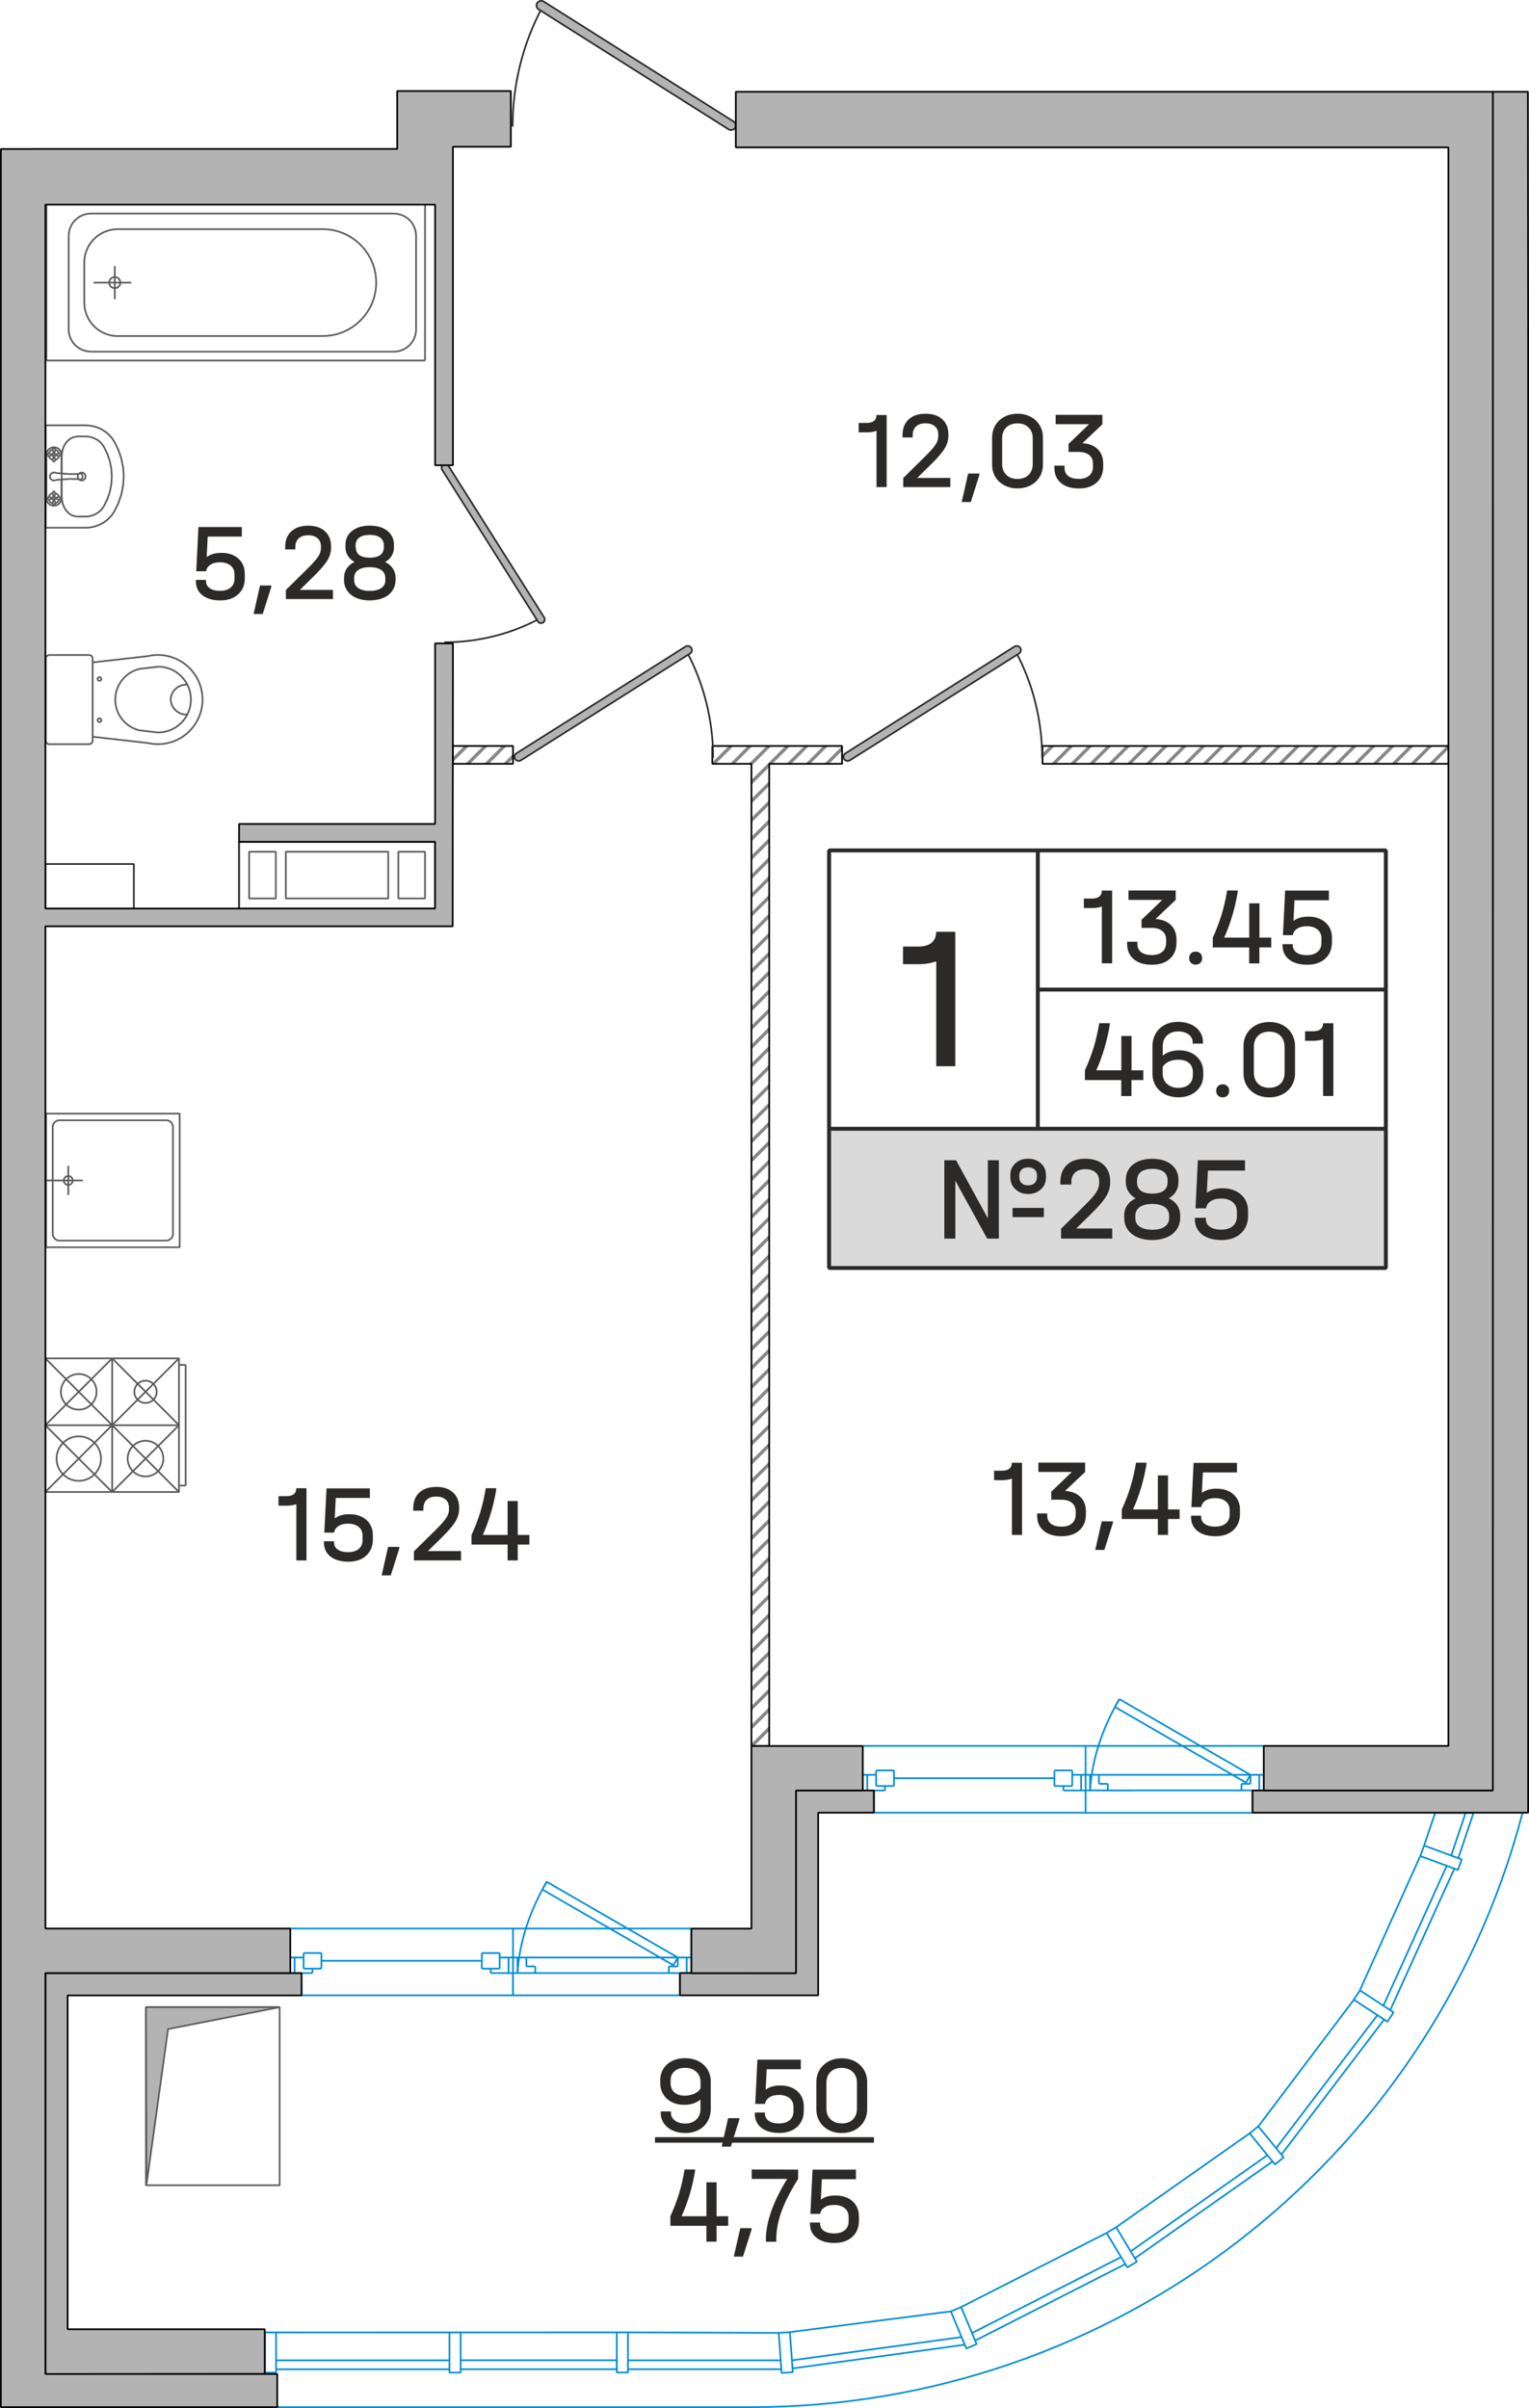 <?xml version="1.0" encoding="utf-8"?>
<!-- Generator: Adobe Illustrator 24.3.0, SVG Export Plug-In . SVG Version: 6.00 Build 0)  -->
<svg version="1.0" xmlns="http://www.w3.org/2000/svg" xmlns:xlink="http://www.w3.org/1999/xlink" x="0px" y="0px"
	 viewBox="0 0 194.62 306.49" enable-background="new 0 0 194.62 306.49" xml:space="preserve">
<g id="NLBW">
	<g>
		<g>
			<g>
				<defs>
					<polygon id="SVGID_685_" points="90.67,94.95 90.67,97.22 95.65,97.22 95.65,222.22 97.91,222.23 97.91,97.22 107.18,97.22 
						107.18,94.95 					"/>
				</defs>
				<clipPath id="SVGID_2_">
					<use xlink:href="#SVGID_685_"  overflow="visible"/>
				</clipPath>
				
					<line clip-path="url(#SVGID_2_)" fill-rule="evenodd" clip-rule="evenodd" fill="none" stroke="#878787" stroke-width="0.425" stroke-miterlimit="22.926" x1="65.1" y1="264.83" x2="171.08" y2="158.85"/>
				
					<line clip-path="url(#SVGID_2_)" fill-rule="evenodd" clip-rule="evenodd" fill="none" stroke="#878787" stroke-width="0.425" stroke-miterlimit="22.926" x1="63.9" y1="263.62" x2="169.88" y2="157.65"/>
				
					<line clip-path="url(#SVGID_2_)" fill-rule="evenodd" clip-rule="evenodd" fill="none" stroke="#878787" stroke-width="0.425" stroke-miterlimit="22.926" x1="62.7" y1="262.42" x2="168.67" y2="156.44"/>
				
					<line clip-path="url(#SVGID_2_)" fill-rule="evenodd" clip-rule="evenodd" fill="none" stroke="#878787" stroke-width="0.425" stroke-miterlimit="22.926" x1="61.49" y1="261.22" x2="167.47" y2="155.24"/>
				
					<line clip-path="url(#SVGID_2_)" fill-rule="evenodd" clip-rule="evenodd" fill="none" stroke="#878787" stroke-width="0.425" stroke-miterlimit="22.926" x1="60.29" y1="260.02" x2="166.27" y2="154.04"/>
				
					<line clip-path="url(#SVGID_2_)" fill-rule="evenodd" clip-rule="evenodd" fill="none" stroke="#878787" stroke-width="0.425" stroke-miterlimit="22.926" x1="59.09" y1="258.81" x2="165.07" y2="152.84"/>
				
					<line clip-path="url(#SVGID_2_)" fill-rule="evenodd" clip-rule="evenodd" fill="none" stroke="#878787" stroke-width="0.425" stroke-miterlimit="22.926" x1="57.89" y1="257.61" x2="163.86" y2="151.63"/>
				
					<line clip-path="url(#SVGID_2_)" fill-rule="evenodd" clip-rule="evenodd" fill="none" stroke="#878787" stroke-width="0.425" stroke-miterlimit="22.926" x1="56.68" y1="256.41" x2="162.66" y2="150.43"/>
				
					<line clip-path="url(#SVGID_2_)" fill-rule="evenodd" clip-rule="evenodd" fill="none" stroke="#878787" stroke-width="0.425" stroke-miterlimit="22.926" x1="55.48" y1="255.21" x2="161.46" y2="149.23"/>
				
					<line clip-path="url(#SVGID_2_)" fill-rule="evenodd" clip-rule="evenodd" fill="none" stroke="#878787" stroke-width="0.425" stroke-miterlimit="22.926" x1="54.28" y1="254" x2="160.26" y2="148.03"/>
				
					<line clip-path="url(#SVGID_2_)" fill-rule="evenodd" clip-rule="evenodd" fill="none" stroke="#878787" stroke-width="0.425" stroke-miterlimit="22.926" x1="53.08" y1="252.8" x2="159.05" y2="146.82"/>
				
					<line clip-path="url(#SVGID_2_)" fill-rule="evenodd" clip-rule="evenodd" fill="none" stroke="#878787" stroke-width="0.425" stroke-miterlimit="22.926" x1="51.87" y1="251.6" x2="157.85" y2="145.62"/>
				
					<line clip-path="url(#SVGID_2_)" fill-rule="evenodd" clip-rule="evenodd" fill="none" stroke="#878787" stroke-width="0.425" stroke-miterlimit="22.926" x1="50.67" y1="250.4" x2="156.65" y2="144.42"/>
				
					<line clip-path="url(#SVGID_2_)" fill-rule="evenodd" clip-rule="evenodd" fill="none" stroke="#878787" stroke-width="0.425" stroke-miterlimit="22.926" x1="49.47" y1="249.19" x2="155.45" y2="143.22"/>
				
					<line clip-path="url(#SVGID_2_)" fill-rule="evenodd" clip-rule="evenodd" fill="none" stroke="#878787" stroke-width="0.425" stroke-miterlimit="22.926" x1="48.27" y1="247.99" x2="154.24" y2="142.01"/>
				
					<line clip-path="url(#SVGID_2_)" fill-rule="evenodd" clip-rule="evenodd" fill="none" stroke="#878787" stroke-width="0.425" stroke-miterlimit="22.926" x1="47.06" y1="246.79" x2="153.04" y2="140.81"/>
				
					<line clip-path="url(#SVGID_2_)" fill-rule="evenodd" clip-rule="evenodd" fill="none" stroke="#878787" stroke-width="0.425" stroke-miterlimit="22.926" x1="45.86" y1="245.59" x2="151.84" y2="139.61"/>
				
					<line clip-path="url(#SVGID_2_)" fill-rule="evenodd" clip-rule="evenodd" fill="none" stroke="#878787" stroke-width="0.425" stroke-miterlimit="22.926" x1="44.66" y1="244.38" x2="150.63" y2="138.41"/>
				
					<line clip-path="url(#SVGID_2_)" fill-rule="evenodd" clip-rule="evenodd" fill="none" stroke="#878787" stroke-width="0.425" stroke-miterlimit="22.926" x1="43.45" y1="243.18" x2="149.43" y2="137.2"/>
				
					<line clip-path="url(#SVGID_2_)" fill-rule="evenodd" clip-rule="evenodd" fill="none" stroke="#878787" stroke-width="0.425" stroke-miterlimit="22.926" x1="42.25" y1="241.98" x2="148.23" y2="136"/>
				
					<line clip-path="url(#SVGID_2_)" fill-rule="evenodd" clip-rule="evenodd" fill="none" stroke="#878787" stroke-width="0.425" stroke-miterlimit="22.926" x1="41.05" y1="240.77" x2="147.03" y2="134.8"/>
				
					<line clip-path="url(#SVGID_2_)" fill-rule="evenodd" clip-rule="evenodd" fill="none" stroke="#878787" stroke-width="0.425" stroke-miterlimit="22.926" x1="39.85" y1="239.57" x2="145.82" y2="133.59"/>
				
					<line clip-path="url(#SVGID_2_)" fill-rule="evenodd" clip-rule="evenodd" fill="none" stroke="#878787" stroke-width="0.425" stroke-miterlimit="22.926" x1="38.64" y1="238.37" x2="144.62" y2="132.39"/>
				
					<line clip-path="url(#SVGID_2_)" fill-rule="evenodd" clip-rule="evenodd" fill="none" stroke="#878787" stroke-width="0.425" stroke-miterlimit="22.926" x1="37.44" y1="237.17" x2="143.42" y2="131.19"/>
				
					<line clip-path="url(#SVGID_2_)" fill-rule="evenodd" clip-rule="evenodd" fill="none" stroke="#878787" stroke-width="0.425" stroke-miterlimit="22.926" x1="36.24" y1="235.96" x2="142.22" y2="129.99"/>
				
					<line clip-path="url(#SVGID_2_)" fill-rule="evenodd" clip-rule="evenodd" fill="none" stroke="#878787" stroke-width="0.425" stroke-miterlimit="22.926" x1="35.04" y1="234.76" x2="141.01" y2="128.78"/>
				
					<line clip-path="url(#SVGID_2_)" fill-rule="evenodd" clip-rule="evenodd" fill="none" stroke="#878787" stroke-width="0.425" stroke-miterlimit="22.926" x1="33.83" y1="233.56" x2="139.81" y2="127.58"/>
				
					<line clip-path="url(#SVGID_2_)" fill-rule="evenodd" clip-rule="evenodd" fill="none" stroke="#878787" stroke-width="0.425" stroke-miterlimit="22.926" x1="32.63" y1="232.36" x2="138.61" y2="126.38"/>
				
					<line clip-path="url(#SVGID_2_)" fill-rule="evenodd" clip-rule="evenodd" fill="none" stroke="#878787" stroke-width="0.425" stroke-miterlimit="22.926" x1="31.43" y1="231.15" x2="137.41" y2="125.18"/>
				
					<line clip-path="url(#SVGID_2_)" fill-rule="evenodd" clip-rule="evenodd" fill="none" stroke="#878787" stroke-width="0.425" stroke-miterlimit="22.926" x1="30.23" y1="229.95" x2="136.2" y2="123.97"/>
				
					<line clip-path="url(#SVGID_2_)" fill-rule="evenodd" clip-rule="evenodd" fill="none" stroke="#878787" stroke-width="0.425" stroke-miterlimit="22.926" x1="29.02" y1="228.75" x2="135" y2="122.77"/>
				
					<line clip-path="url(#SVGID_2_)" fill-rule="evenodd" clip-rule="evenodd" fill="none" stroke="#878787" stroke-width="0.425" stroke-miterlimit="22.926" x1="27.82" y1="227.55" x2="133.8" y2="121.57"/>
				
					<line clip-path="url(#SVGID_2_)" fill-rule="evenodd" clip-rule="evenodd" fill="none" stroke="#878787" stroke-width="0.425" stroke-miterlimit="22.926" x1="26.62" y1="226.34" x2="132.6" y2="120.37"/>
				
					<line clip-path="url(#SVGID_2_)" fill-rule="evenodd" clip-rule="evenodd" fill="none" stroke="#878787" stroke-width="0.425" stroke-miterlimit="22.926" x1="25.42" y1="225.14" x2="131.39" y2="119.16"/>
				
					<line clip-path="url(#SVGID_2_)" fill-rule="evenodd" clip-rule="evenodd" fill="none" stroke="#878787" stroke-width="0.425" stroke-miterlimit="22.926" x1="24.21" y1="223.94" x2="130.19" y2="117.96"/>
				
					<line clip-path="url(#SVGID_2_)" fill-rule="evenodd" clip-rule="evenodd" fill="none" stroke="#878787" stroke-width="0.425" stroke-miterlimit="22.926" x1="23.01" y1="222.73" x2="128.99" y2="116.76"/>
				
					<line clip-path="url(#SVGID_2_)" fill-rule="evenodd" clip-rule="evenodd" fill="none" stroke="#878787" stroke-width="0.425" stroke-miterlimit="22.926" x1="21.81" y1="221.53" x2="127.78" y2="115.56"/>
				
					<line clip-path="url(#SVGID_2_)" fill-rule="evenodd" clip-rule="evenodd" fill="none" stroke="#878787" stroke-width="0.425" stroke-miterlimit="22.926" x1="20.6" y1="220.33" x2="126.58" y2="114.35"/>
				
					<line clip-path="url(#SVGID_2_)" fill-rule="evenodd" clip-rule="evenodd" fill="none" stroke="#878787" stroke-width="0.425" stroke-miterlimit="22.926" x1="19.4" y1="219.13" x2="125.38" y2="113.15"/>
				
					<line clip-path="url(#SVGID_2_)" fill-rule="evenodd" clip-rule="evenodd" fill="none" stroke="#878787" stroke-width="0.425" stroke-miterlimit="22.926" x1="18.2" y1="217.92" x2="124.18" y2="111.95"/>
				
					<line clip-path="url(#SVGID_2_)" fill-rule="evenodd" clip-rule="evenodd" fill="none" stroke="#878787" stroke-width="0.425" stroke-miterlimit="22.926" x1="17" y1="216.72" x2="122.97" y2="110.74"/>
				
					<line clip-path="url(#SVGID_2_)" fill-rule="evenodd" clip-rule="evenodd" fill="none" stroke="#878787" stroke-width="0.425" stroke-miterlimit="22.926" x1="15.79" y1="215.52" x2="121.77" y2="109.54"/>
				
					<line clip-path="url(#SVGID_2_)" fill-rule="evenodd" clip-rule="evenodd" fill="none" stroke="#878787" stroke-width="0.425" stroke-miterlimit="22.926" x1="14.59" y1="214.32" x2="120.57" y2="108.34"/>
				
					<line clip-path="url(#SVGID_2_)" fill-rule="evenodd" clip-rule="evenodd" fill="none" stroke="#878787" stroke-width="0.425" stroke-miterlimit="22.926" x1="13.39" y1="213.11" x2="119.37" y2="107.14"/>
				
					<line clip-path="url(#SVGID_2_)" fill-rule="evenodd" clip-rule="evenodd" fill="none" stroke="#878787" stroke-width="0.425" stroke-miterlimit="22.926" x1="12.19" y1="211.91" x2="118.16" y2="105.93"/>
				
					<line clip-path="url(#SVGID_2_)" fill-rule="evenodd" clip-rule="evenodd" fill="none" stroke="#878787" stroke-width="0.425" stroke-miterlimit="22.926" x1="10.98" y1="210.71" x2="116.96" y2="104.73"/>
				
					<line clip-path="url(#SVGID_2_)" fill-rule="evenodd" clip-rule="evenodd" fill="none" stroke="#878787" stroke-width="0.425" stroke-miterlimit="22.926" x1="9.78" y1="209.51" x2="115.76" y2="103.53"/>
				
					<line clip-path="url(#SVGID_2_)" fill-rule="evenodd" clip-rule="evenodd" fill="none" stroke="#878787" stroke-width="0.425" stroke-miterlimit="22.926" x1="8.58" y1="208.3" x2="114.56" y2="102.33"/>
				
					<line clip-path="url(#SVGID_2_)" fill-rule="evenodd" clip-rule="evenodd" fill="none" stroke="#878787" stroke-width="0.425" stroke-miterlimit="22.926" x1="7.38" y1="207.1" x2="113.35" y2="101.12"/>
				
					<line clip-path="url(#SVGID_2_)" fill-rule="evenodd" clip-rule="evenodd" fill="none" stroke="#878787" stroke-width="0.425" stroke-miterlimit="22.926" x1="6.17" y1="205.9" x2="112.15" y2="99.92"/>
				
					<line clip-path="url(#SVGID_2_)" fill-rule="evenodd" clip-rule="evenodd" fill="none" stroke="#878787" stroke-width="0.425" stroke-miterlimit="22.926" x1="4.97" y1="204.7" x2="110.95" y2="98.72"/>
				
					<line clip-path="url(#SVGID_2_)" fill-rule="evenodd" clip-rule="evenodd" fill="none" stroke="#878787" stroke-width="0.425" stroke-miterlimit="22.926" x1="3.77" y1="203.49" x2="109.75" y2="97.52"/>
				
					<line clip-path="url(#SVGID_2_)" fill-rule="evenodd" clip-rule="evenodd" fill="none" stroke="#878787" stroke-width="0.425" stroke-miterlimit="22.926" x1="2.57" y1="202.29" x2="108.54" y2="96.31"/>
				
					<line clip-path="url(#SVGID_2_)" fill-rule="evenodd" clip-rule="evenodd" fill="none" stroke="#878787" stroke-width="0.425" stroke-miterlimit="22.926" x1="1.36" y1="201.09" x2="107.34" y2="95.11"/>
				
					<line clip-path="url(#SVGID_2_)" fill-rule="evenodd" clip-rule="evenodd" fill="none" stroke="#878787" stroke-width="0.425" stroke-miterlimit="22.926" x1="0.16" y1="199.88" x2="106.14" y2="93.91"/>
				
					<line clip-path="url(#SVGID_2_)" fill-rule="evenodd" clip-rule="evenodd" fill="none" stroke="#878787" stroke-width="0.425" stroke-miterlimit="22.926" x1="-1.04" y1="198.68" x2="104.93" y2="92.7"/>
				
					<line clip-path="url(#SVGID_2_)" fill-rule="evenodd" clip-rule="evenodd" fill="none" stroke="#878787" stroke-width="0.425" stroke-miterlimit="22.926" x1="-2.25" y1="197.48" x2="103.73" y2="91.5"/>
				
					<line clip-path="url(#SVGID_2_)" fill-rule="evenodd" clip-rule="evenodd" fill="none" stroke="#878787" stroke-width="0.425" stroke-miterlimit="22.926" x1="-3.45" y1="196.28" x2="102.53" y2="90.3"/>
				
					<line clip-path="url(#SVGID_2_)" fill-rule="evenodd" clip-rule="evenodd" fill="none" stroke="#878787" stroke-width="0.425" stroke-miterlimit="22.926" x1="-4.65" y1="195.07" x2="101.33" y2="89.1"/>
				
					<line clip-path="url(#SVGID_2_)" fill-rule="evenodd" clip-rule="evenodd" fill="none" stroke="#878787" stroke-width="0.425" stroke-miterlimit="22.926" x1="-5.85" y1="193.87" x2="100.12" y2="87.89"/>
				
					<line clip-path="url(#SVGID_2_)" fill-rule="evenodd" clip-rule="evenodd" fill="none" stroke="#878787" stroke-width="0.425" stroke-miterlimit="22.926" x1="-7.06" y1="192.67" x2="98.92" y2="86.69"/>
			</g>
			
				<polygon fill-rule="evenodd" clip-rule="evenodd" fill="none" stroke="#000000" stroke-width="0.216" stroke-linejoin="bevel" stroke-miterlimit="22.926" points="
				90.67,94.95 90.67,97.22 95.65,97.22 95.65,222.22 97.91,222.23 97.91,97.22 107.18,97.22 107.18,94.95 			"/>
		</g>
		<g>
			<g>
				<defs>
					<path id="SVGID_687_" d="M132.7,94.95v2.27c18.57,0,33.09-0.02,51.67,0l0-2.27H132.7z"/>
				</defs>
				<clipPath id="SVGID_4_">
					<use xlink:href="#SVGID_687_"  overflow="visible"/>
				</clipPath>
				
					<line clip-path="url(#SVGID_4_)" fill-rule="evenodd" clip-rule="evenodd" fill="none" stroke="#878787" stroke-width="0.425" stroke-miterlimit="22.926" x1="139.91" y1="141.91" x2="185.62" y2="96.21"/>
				
					<line clip-path="url(#SVGID_4_)" fill-rule="evenodd" clip-rule="evenodd" fill="none" stroke="#878787" stroke-width="0.425" stroke-miterlimit="22.926" x1="138.71" y1="140.71" x2="184.41" y2="95"/>
				
					<line clip-path="url(#SVGID_4_)" fill-rule="evenodd" clip-rule="evenodd" fill="none" stroke="#878787" stroke-width="0.425" stroke-miterlimit="22.926" x1="137.51" y1="139.51" x2="183.21" y2="93.8"/>
				
					<line clip-path="url(#SVGID_4_)" fill-rule="evenodd" clip-rule="evenodd" fill="none" stroke="#878787" stroke-width="0.425" stroke-miterlimit="22.926" x1="136.3" y1="138.3" x2="182.01" y2="92.6"/>
				
					<line clip-path="url(#SVGID_4_)" fill-rule="evenodd" clip-rule="evenodd" fill="none" stroke="#878787" stroke-width="0.425" stroke-miterlimit="22.926" x1="135.1" y1="137.1" x2="180.81" y2="91.4"/>
				
					<line clip-path="url(#SVGID_4_)" fill-rule="evenodd" clip-rule="evenodd" fill="none" stroke="#878787" stroke-width="0.425" stroke-miterlimit="22.926" x1="133.9" y1="135.9" x2="179.6" y2="90.19"/>
				
					<line clip-path="url(#SVGID_4_)" fill-rule="evenodd" clip-rule="evenodd" fill="none" stroke="#878787" stroke-width="0.425" stroke-miterlimit="22.926" x1="132.7" y1="134.7" x2="178.4" y2="88.99"/>
				
					<line clip-path="url(#SVGID_4_)" fill-rule="evenodd" clip-rule="evenodd" fill="none" stroke="#878787" stroke-width="0.425" stroke-miterlimit="22.926" x1="131.49" y1="133.49" x2="177.2" y2="87.79"/>
				
					<line clip-path="url(#SVGID_4_)" fill-rule="evenodd" clip-rule="evenodd" fill="none" stroke="#878787" stroke-width="0.425" stroke-miterlimit="22.926" x1="130.29" y1="132.29" x2="176" y2="86.59"/>
				
					<line clip-path="url(#SVGID_4_)" fill-rule="evenodd" clip-rule="evenodd" fill="none" stroke="#878787" stroke-width="0.425" stroke-miterlimit="22.926" x1="129.09" y1="131.09" x2="174.79" y2="85.38"/>
				
					<line clip-path="url(#SVGID_4_)" fill-rule="evenodd" clip-rule="evenodd" fill="none" stroke="#878787" stroke-width="0.425" stroke-miterlimit="22.926" x1="127.89" y1="129.89" x2="173.59" y2="84.18"/>
				
					<line clip-path="url(#SVGID_4_)" fill-rule="evenodd" clip-rule="evenodd" fill="none" stroke="#878787" stroke-width="0.425" stroke-miterlimit="22.926" x1="126.68" y1="128.68" x2="172.39" y2="82.98"/>
				
					<line clip-path="url(#SVGID_4_)" fill-rule="evenodd" clip-rule="evenodd" fill="none" stroke="#878787" stroke-width="0.425" stroke-miterlimit="22.926" x1="125.48" y1="127.48" x2="171.19" y2="81.78"/>
				
					<line clip-path="url(#SVGID_4_)" fill-rule="evenodd" clip-rule="evenodd" fill="none" stroke="#878787" stroke-width="0.425" stroke-miterlimit="22.926" x1="124.28" y1="126.28" x2="169.98" y2="80.57"/>
				
					<line clip-path="url(#SVGID_4_)" fill-rule="evenodd" clip-rule="evenodd" fill="none" stroke="#878787" stroke-width="0.425" stroke-miterlimit="22.926" x1="123.08" y1="125.07" x2="168.78" y2="79.37"/>
				
					<line clip-path="url(#SVGID_4_)" fill-rule="evenodd" clip-rule="evenodd" fill="none" stroke="#878787" stroke-width="0.425" stroke-miterlimit="22.926" x1="121.87" y1="123.87" x2="167.58" y2="78.17"/>
				
					<line clip-path="url(#SVGID_4_)" fill-rule="evenodd" clip-rule="evenodd" fill="none" stroke="#878787" stroke-width="0.425" stroke-miterlimit="22.926" x1="120.67" y1="122.67" x2="166.37" y2="76.97"/>
				
					<line clip-path="url(#SVGID_4_)" fill-rule="evenodd" clip-rule="evenodd" fill="none" stroke="#878787" stroke-width="0.425" stroke-miterlimit="22.926" x1="119.47" y1="121.47" x2="165.17" y2="75.76"/>
				
					<line clip-path="url(#SVGID_4_)" fill-rule="evenodd" clip-rule="evenodd" fill="none" stroke="#878787" stroke-width="0.425" stroke-miterlimit="22.926" x1="118.27" y1="120.26" x2="163.97" y2="74.56"/>
				
					<line clip-path="url(#SVGID_4_)" fill-rule="evenodd" clip-rule="evenodd" fill="none" stroke="#878787" stroke-width="0.425" stroke-miterlimit="22.926" x1="117.06" y1="119.06" x2="162.77" y2="73.36"/>
				
					<line clip-path="url(#SVGID_4_)" fill-rule="evenodd" clip-rule="evenodd" fill="none" stroke="#878787" stroke-width="0.425" stroke-miterlimit="22.926" x1="115.86" y1="117.86" x2="161.56" y2="72.15"/>
				
					<line clip-path="url(#SVGID_4_)" fill-rule="evenodd" clip-rule="evenodd" fill="none" stroke="#878787" stroke-width="0.425" stroke-miterlimit="22.926" x1="114.66" y1="116.66" x2="160.36" y2="70.95"/>
				
					<line clip-path="url(#SVGID_4_)" fill-rule="evenodd" clip-rule="evenodd" fill="none" stroke="#878787" stroke-width="0.425" stroke-miterlimit="22.926" x1="113.45" y1="115.45" x2="159.16" y2="69.75"/>
			</g>
			
				<path fill-rule="evenodd" clip-rule="evenodd" fill="none" stroke="#000000" stroke-width="0.216" stroke-linejoin="bevel" stroke-miterlimit="22.926" d="
				M132.7,94.95v2.27c18.57,0,33.09-0.02,51.67,0l0-2.27H132.7z"/>
		</g>
		<g>
			<g>
				<defs>
					<rect id="SVGID_689_" x="57.64" y="94.95" width="7.66" height="2.27"/>
				</defs>
				<clipPath id="SVGID_6_">
					<use xlink:href="#SVGID_689_"  overflow="visible"/>
				</clipPath>
				
					<line clip-path="url(#SVGID_6_)" fill-rule="evenodd" clip-rule="evenodd" fill="none" stroke="#878787" stroke-width="0.425" stroke-miterlimit="22.926" x1="60.18" y1="106.19" x2="68.36" y2="98.01"/>
				
					<line clip-path="url(#SVGID_6_)" fill-rule="evenodd" clip-rule="evenodd" fill="none" stroke="#878787" stroke-width="0.425" stroke-miterlimit="22.926" x1="58.98" y1="104.99" x2="67.16" y2="96.81"/>
				
					<line clip-path="url(#SVGID_6_)" fill-rule="evenodd" clip-rule="evenodd" fill="none" stroke="#878787" stroke-width="0.425" stroke-miterlimit="22.926" x1="57.78" y1="103.78" x2="65.95" y2="95.61"/>
				
					<line clip-path="url(#SVGID_6_)" fill-rule="evenodd" clip-rule="evenodd" fill="none" stroke="#878787" stroke-width="0.425" stroke-miterlimit="22.926" x1="56.57" y1="102.58" x2="64.75" y2="94.4"/>
				
					<line clip-path="url(#SVGID_6_)" fill-rule="evenodd" clip-rule="evenodd" fill="none" stroke="#878787" stroke-width="0.425" stroke-miterlimit="22.926" x1="55.37" y1="101.38" x2="63.55" y2="93.2"/>
				
					<line clip-path="url(#SVGID_6_)" fill-rule="evenodd" clip-rule="evenodd" fill="none" stroke="#878787" stroke-width="0.425" stroke-miterlimit="22.926" x1="54.17" y1="100.18" x2="62.35" y2="92"/>
			</g>
			
				<rect x="57.64" y="94.95" fill-rule="evenodd" clip-rule="evenodd" fill="none" stroke="#000000" stroke-width="0.216" stroke-linejoin="bevel" stroke-miterlimit="22.926" width="7.66" height="2.27"/>
		</g>
	</g>
</g>
<g id="Elements">
	
		<path fill-rule="evenodd" clip-rule="evenodd" fill="none" stroke="#008DD2" stroke-width="0.216" stroke-linejoin="bevel" stroke-miterlimit="22.926" d="
		M33.72,296.87h1.42v5.11h-1.42V296.87L33.72,296.87z M57.21,296.87h1.42v5.11h-1.42V296.87L57.21,296.87z M78.51,296.86h1.42v5.11
		h-1.42V296.86L78.51,296.86z M99.12,296.93l1.42-0.1l0.37,5.1l-1.42,0.1L99.12,296.93L99.12,296.93z M121.03,294.19l1.31-0.55
		l1.97,4.72l-1.31,0.55L121.03,294.19L121.03,294.19z M140.85,284.21l1.22-0.73l2.64,4.38l-1.22,0.73L140.85,284.21L140.85,284.21z
		 M159.06,271.53l1.1-0.9l3.23,3.96l-1.1,0.9L159.06,271.53L159.06,271.53z M172.32,254.52l0.78-1.19l4.28,2.8l-0.78,1.19
		L172.32,254.52L172.32,254.52z M180.78,236.23l0.49-1.33l4.79,1.77l-0.49,1.33L180.78,236.23L180.78,236.23z M176.95,255.86
		l8.17-18.02 M185.62,236.5l1.94-5.77 M184.72,236.17l1.83-5.43 M181.27,234.9l1.4-4.16 M187.56,230.74h-4.89 M180.78,236.23
		l-7.69,17.1 M176.08,255.29l8.07-17.81 M160.17,270.64l12.15-16.11 M176.18,257.05l-13.08,17.19 M162.43,273.42l12.89-16.93
		 M159.06,271.53l-16.99,11.95 M143.92,286.55l17.41-12.24 M161.98,275.11l-17.53,12.32 M143.24,288.17l-19.12,9.74 M123.72,296.95
		l18.98-9.67 M140.85,284.21l-18.51,9.43 M122.4,297.46l-21.59,2.96 M100.88,301.45l21.92-3.02 M99.38,300.42H79.93 M79.93,301.55
		h19.54 M58.63,301.55h19.87v-1.14H58.63V301.55L58.63,301.55z M35.14,301.56h22.07v-1.14H35.14V301.56L35.14,301.56z M35.14,296.87
		l43.37-0.01h1.42l19.2,0.07l1.42-0.1l20.49-2.64"/>
	<g>
		
			<path fill-rule="evenodd" clip-rule="evenodd" fill="none" stroke="#5B5B5B" stroke-width="0.216" stroke-linejoin="bevel" stroke-miterlimit="22.926" d="
			M21.73,89.04c0.02,0.53,0.26,1.04,0.66,1.4c0.4,0.36,0.92,0.54,1.46,0.5 M23.84,87.15c-0.53-0.04-1.06,0.14-1.46,0.5
			c-0.4,0.36-0.64,0.86-0.66,1.4 M20.11,93.23c2.31,0,4.19-1.87,4.19-4.19c0-2.31-1.87-4.19-4.19-4.19 M18.83,94.57
			c2.28,0.53,4.65-0.4,5.96-2.33c1.32-1.93,1.32-4.47,0-6.4c-1.32-1.93-3.69-2.86-5.96-2.33 M11.34,94.72
			c0.12,0,0.23-0.05,0.32-0.13c0.08-0.08,0.13-0.2,0.13-0.32 M11.79,83.82c0-0.12-0.05-0.23-0.13-0.32
			c-0.08-0.08-0.2-0.13-0.32-0.13 M5.83,83.82v10.62 M11.34,83.37H6.28 M6.28,83.37c-0.12,0-0.23,0.05-0.32,0.13
			c-0.08,0.08-0.13,0.2-0.13,0.32 M11.34,94.72H6.28 M11.34,94.72H6.28 M5.83,94.27c0,0.25,0.2,0.45,0.45,0.45 M20.11,93.23
			l-2.33-0.27 M11.79,94.27V83.82 M17.78,85.13c-1.82,0.43-3.11,2.05-3.11,3.92c0,1.87,1.29,3.49,3.11,3.92 M18.83,83.51l-7.04,0.8
			 M12.66,86.66c0.13,0,0.24-0.11,0.24-0.24c0-0.13-0.11-0.24-0.24-0.24c-0.13,0-0.24,0.11-0.24,0.24
			C12.42,86.55,12.53,86.66,12.66,86.66L12.66,86.66z M12.66,91.91c0.13,0,0.24-0.11,0.24-0.24c0-0.13-0.11-0.24-0.24-0.24
			c-0.13,0-0.24,0.11-0.24,0.24C12.42,91.8,12.53,91.91,12.66,91.91L12.66,91.91z M20.11,84.86l-2.33,0.27 M18.83,94.57l-7.04-0.8"
			/>
		<g>
			
				<path fill-rule="evenodd" clip-rule="evenodd" fill="none" stroke="#5B5B5B" stroke-width="0.216" stroke-linejoin="bevel" stroke-miterlimit="22.926" d="
				M41.08,42.77c3.76,0,6.8-3.05,6.8-6.8c0-3.76-3.05-6.8-6.8-6.8 M10.73,38.52c0,1.13,0.45,2.21,1.25,3.01
				c0.8,0.8,1.88,1.25,3.01,1.25 M14.98,29.17c-1.13,0-2.21,0.45-3.01,1.25c-0.8,0.8-1.25,1.88-1.25,3.01 M10.73,33.42v5.1
				 M8.74,41.92c0,0.75,0.3,1.47,0.83,2c0.53,0.53,1.25,0.83,2,0.83 M11.58,27.18c-0.75,0-1.47,0.3-2,0.83
				c-0.53,0.53-0.83,1.25-0.83,2 M41.08,42.77h-26.1 M14.98,29.17h26.1 M52.96,30.02c0-1.57-1.27-2.83-2.83-2.83 M50.13,44.76
				c0.75,0,1.47-0.3,2-0.83c0.53-0.53,0.83-1.25,0.83-2 M52.96,30.02v11.91 M11.58,27.18h38.55 M50.13,44.76H11.58 M8.74,30.02
				v11.91 M14.61,35.26c-0.39,0-0.71,0.32-0.71,0.71c0,0.39,0.32,0.71,0.71,0.71c0.39,0,0.71-0.32,0.71-0.71
				C15.32,35.58,15,35.26,14.61,35.26L14.61,35.26z M14.61,38.07v-4.21 M11.92,35.97h4.79 M54.1,26.05v19.84 M5.91,26.05H54.1
				 M5.91,26.05v19.84 M54.1,45.89H5.91"/>
			
				<path fill-rule="evenodd" clip-rule="evenodd" fill="none" stroke="#5B5B5B" stroke-width="0.216" stroke-linejoin="bevel" stroke-miterlimit="22.926" d="
				M7.86,58.07L7.86,58.07 M9.86,55.55h1.01 M5.82,54.13h5.05 M9.86,65.75h1.01 M5.82,67.17h5.05 M5.82,67.17V54.13 M7.86,63.23
				v-5.16 M7.86,58.07l0.04-0.49l0.11-0.47l0.19-0.44l0.25-0.38l0.3-0.31l0.35-0.23l0.38-0.14l0.39-0.05 M9.86,65.75L9.47,65.7
				L9.1,65.56l-0.35-0.23l-0.3-0.31L8.2,64.63L8.01,64.2L7.9,63.72l-0.04-0.49 M14.54,56.19l0.52,1.05l0.38,1.11l0.23,1.14
				l0.08,1.16l-0.08,1.16l-0.23,1.14l-0.38,1.11l-0.52,1.05 M13.22,56.87l0.44,0.89l0.32,0.94l0.19,0.97l0.06,0.98l-0.06,0.98
				l-0.19,0.97l-0.32,0.94l-0.44,0.89 M13.22,64.43l-0.19,0.29l-0.23,0.26l-0.27,0.23l-0.3,0.19l-0.32,0.15l-0.34,0.11l-0.35,0.07
				l-0.36,0.02 M14.54,65.11l-0.3,0.45l-0.36,0.4l-0.41,0.36l-0.46,0.3l-0.5,0.24l-0.53,0.17l-0.55,0.11l-0.56,0.04 M10.87,55.55
				l0.36,0.02l0.35,0.07l0.34,0.11l0.32,0.15l0.3,0.19l0.27,0.23l0.23,0.26l0.19,0.29 M10.87,54.13l0.56,0.04l0.55,0.11l0.53,0.17
				l0.5,0.24l0.46,0.3l0.41,0.36l0.36,0.4l0.3,0.45 M10.39,61.15c-0.27,0-0.5-0.22-0.5-0.5c0-0.27,0.22-0.5,0.5-0.5
				c0.27,0,0.5,0.22,0.5,0.5C10.89,60.92,10.66,61.15,10.39,61.15L10.39,61.15z M7.1,61.1l0.2-0.03 M7.1,60.19l0.2,0.03 M6.87,58.05
				l-0.04,0 M6.83,58.04l-0.04-0.01 M6.79,58.03l-0.03-0.02 M6.76,58.01l-0.03-0.03 M6.74,57.98l-0.02-0.03 M6.72,57.95l-0.01-0.04
				 M6.71,57.91l0-0.04 M6.71,57.88l0.01-0.04 M6.71,57.84l0.01-0.03 M6.73,57.8l0.02-0.03 M6.75,57.77l0.03-0.02 M6.78,57.75
				l0.03-0.02 M6.81,57.73l0.04-0.01 M6.85,57.73h0.04 M6.89,57.73l0.04,0.01 M6.92,57.73l0.03,0.02 M6.96,57.75l0.03,0.02
				 M6.98,57.77l0.02,0.03 M7.01,57.8l0.01,0.03 M7.02,57.84l0.01,0.04 M7.03,57.88l0,0.04 M7.03,57.91l-0.01,0.04 M7.01,57.95
				L7,57.98 M7,57.98l-0.03,0.03 M6.97,58.01l-0.03,0.02 M6.94,58.03L6.9,58.04 M6.9,58.04l-0.04,0 M7.78,57.89l-0.06,0.06
				 M7.72,57.95L7.67,58 M7.67,58l-0.13,0.04 M7.55,58.03l-0.14-0.01 M7.41,58.03L7.4,58 M7.4,58l-0.02,0.02 M7.38,58.03l-0.19-0.06
				 M7.19,57.97l-0.18-0.02 M7.78,57.89l-0.06-0.06 M7.72,57.82l-0.04-0.05 M7.67,57.77l-0.13-0.04 M7.55,57.74l-0.14,0.01
				 M7.41,57.75L7.4,57.77 M7.4,57.77l-0.02-0.02 M7.38,57.75L7.19,57.8 M7.19,57.8l-0.18,0.02 M6.87,58.8L6.8,58.74 M6.8,58.74
				l-0.05-0.04 M6.75,58.69l-0.04-0.13 M6.72,58.57l0.01-0.14 M6.73,58.43l0.02-0.01 M6.75,58.42L6.73,58.4 M6.73,58.4l0.06-0.19
				 M6.78,58.21l0.02-0.18 M6.87,58.8l0.06-0.06 M6.93,58.74l0.05-0.04 M6.98,58.69l0.04-0.13 M7.01,58.57l-0.01-0.14 M7.01,58.43
				l-0.02-0.01 M6.98,58.42l0.02-0.02 M7.01,58.4l-0.06-0.19 M6.95,58.21l-0.02-0.18 M5.96,57.89l0.06-0.06 M6.02,57.82l0.04-0.05
				 M6.06,57.77l0.13-0.04 M6.19,57.74l0.14,0.01 M6.32,57.75l0.01,0.02 M6.33,57.77l0.02-0.02 M6.35,57.75l0.19,0.06 M6.54,57.8
				l0.18,0.02 M5.96,57.89l0.06,0.06 M6.02,57.95L6.06,58 M6.06,58l0.13,0.04 M6.19,58.03l0.14-0.01 M6.32,58.02L6.33,58 M6.33,58
				l0.02,0.02 M6.35,58.02l0.19-0.06 M6.54,57.97l0.18-0.02 M6.87,56.98l0.06,0.06 M6.93,57.04l0.05,0.04 M6.98,57.08l0.04,0.13
				 M7.02,57.21l-0.01,0.14 M7.01,57.34l-0.02,0.01 M6.98,57.35l0.02,0.02 M7.01,57.37l-0.06,0.19 M6.95,57.56l-0.02,0.18
				 M6.87,56.98L6.8,57.04 M6.8,57.04l-0.05,0.04 M6.75,57.08l-0.04,0.13 M6.72,57.21l0.01,0.14 M6.73,57.34l0.02,0.01 M6.75,57.35
				l-0.02,0.02 M6.73,57.37l0.06,0.19 M6.78,57.56l0.02,0.18 M6.87,63.57l-0.04,0 M6.83,63.57l-0.04-0.01 M6.79,63.56l-0.03-0.02
				 M6.76,63.54l-0.03-0.03 M6.74,63.51l-0.02-0.03 M6.72,63.48l-0.01-0.04 M6.71,63.44l0-0.04 M6.71,63.4l0.01-0.04 M6.71,63.37
				l0.01-0.03 M6.73,63.33l0.02-0.03 M6.75,63.3l0.03-0.02 M6.78,63.28l0.03-0.02 M6.81,63.26l0.04-0.01 M6.85,63.25h0.04
				 M6.89,63.25l0.04,0.01 M6.92,63.26l0.03,0.02 M6.96,63.28l0.03,0.02 M6.98,63.3l0.02,0.03 M7.01,63.33l0.01,0.03 M7.02,63.37
				l0.01,0.04 M7.03,63.4l0,0.04 M7.03,63.44l-0.01,0.04 M7.01,63.48L7,63.51 M7,63.51l-0.03,0.03 M6.97,63.54l-0.03,0.02
				 M6.94,63.56L6.9,63.57 M6.9,63.57l-0.04,0 M7.78,63.41l-0.06,0.06 M7.72,63.48l-0.04,0.05 M7.67,63.53l-0.13,0.04 M7.55,63.56
				l-0.14-0.01 M7.41,63.55L7.4,63.53 M7.4,63.53l-0.02,0.02 M7.38,63.55L7.19,63.5 M7.19,63.5l-0.18-0.02 M7.78,63.41l-0.06-0.06
				 M7.72,63.35L7.67,63.3 M7.67,63.3l-0.13-0.04 M7.55,63.27l-0.14,0.01 M7.41,63.27L7.4,63.3 M7.4,63.3l-0.02-0.02 M7.38,63.27
				l-0.19,0.06 M7.19,63.33l-0.18,0.02 M6.87,64.32L6.8,64.26 M6.8,64.26l-0.05-0.04 M6.75,64.22l-0.04-0.13 M6.72,64.09l0.01-0.14
				 M6.73,63.96l0.02-0.01 M6.75,63.95l-0.02-0.02 M6.73,63.93l0.06-0.19 M6.78,63.74l0.02-0.18 M6.87,64.32l0.06-0.06 M6.93,64.26
				l0.05-0.04 M6.98,64.22l0.04-0.13 M7.01,64.09l-0.01-0.14 M7.01,63.96l-0.02-0.01 M6.98,63.95l0.02-0.02 M7.01,63.93l-0.06-0.19
				 M6.95,63.74l-0.02-0.18 M5.96,63.41l0.06-0.06 M6.02,63.35l0.04-0.05 M6.06,63.3l0.13-0.04 M6.19,63.26l0.14,0.01 M6.32,63.27
				l0.01,0.02 M6.33,63.3l0.02-0.02 M6.35,63.27l0.19,0.06 M6.54,63.33l0.18,0.02 M5.96,63.41l0.06,0.06 M6.02,63.48l0.04,0.05
				 M6.06,63.53l0.13,0.04 M6.19,63.56l0.14-0.01 M6.32,63.55l0.01-0.02 M6.33,63.53l0.02,0.02 M6.35,63.55l0.19-0.06 M6.54,63.5
				l0.18-0.02 M6.87,62.5l0.06,0.06 M6.93,62.56l0.05,0.04 M6.98,62.61l0.04,0.13 M7.02,62.73l-0.01,0.14 M7.01,62.87l-0.02,0.01
				 M6.98,62.88l0.02,0.02 M7.01,62.9l-0.06,0.19 M6.95,63.09l-0.02,0.18 M6.87,62.5L6.8,62.56 M6.8,62.56l-0.05,0.04 M6.75,62.61
				l-0.04,0.13 M6.72,62.73l0.01,0.14 M6.73,62.87l0.02,0.01 M6.75,62.88L6.73,62.9 M6.73,62.9l0.06,0.19 M6.78,63.09l0.02,0.18
				 M6.87,58.05l-0.04,0 M6.83,58.04l-0.04-0.01 M6.79,58.03l-0.03-0.02 M6.76,58.01l-0.03-0.03 M6.74,57.98l-0.02-0.03 M6.72,57.95
				l-0.01-0.04 M6.71,57.91l0-0.04 M6.71,57.88l0.01-0.04 M6.71,57.84l0.01-0.03 M6.73,57.8l0.02-0.03 M6.75,57.77l0.03-0.02
				 M6.78,57.75l0.03-0.02 M6.81,57.73l0.04-0.01 M6.85,57.73h0.04 M6.89,57.73l0.04,0.01 M6.92,57.73l0.03,0.02 M6.96,57.75
				l0.03,0.02 M6.98,57.77l0.02,0.03 M7.01,57.8l0.01,0.03 M7.02,57.84l0.01,0.04 M7.03,57.88l0,0.04 M7.03,57.91l-0.01,0.04
				 M7.01,57.95L7,57.98 M7,57.98l-0.03,0.03 M6.97,58.01l-0.03,0.02 M6.94,58.03L6.9,58.04 M6.9,58.04l-0.04,0 M7.78,57.89
				l-0.06,0.06 M7.72,57.95L7.67,58 M7.67,58l-0.13,0.04 M7.55,58.03l-0.14-0.01 M7.41,58.03L7.4,58 M7.4,58l-0.02,0.02 M7.38,58.03
				l-0.19-0.06 M7.19,57.97l-0.18-0.02 M7.78,57.89l-0.06-0.06 M7.72,57.82l-0.04-0.05 M7.67,57.77l-0.13-0.04 M7.55,57.74
				l-0.14,0.01 M7.41,57.75L7.4,57.77 M7.4,57.77l-0.02-0.02 M7.38,57.75L7.19,57.8 M7.19,57.8l-0.18,0.02 M6.87,58.8L6.8,58.74
				 M6.8,58.74l-0.05-0.04 M6.75,58.69l-0.04-0.13 M6.72,58.57l0.01-0.14 M6.73,58.43l0.02-0.01 M6.75,58.42L6.73,58.4 M6.73,58.4
				l0.06-0.19 M6.78,58.21l0.02-0.18 M6.87,58.8l0.06-0.06 M6.93,58.74l0.05-0.04 M6.98,58.69l0.04-0.13 M7.01,58.57l-0.01-0.14
				 M7.01,58.43l-0.02-0.01 M6.98,58.42l0.02-0.02 M7.01,58.4l-0.06-0.19 M6.95,58.21l-0.02-0.18 M5.96,57.89l0.06-0.06 M6.02,57.82
				l0.04-0.05 M6.06,57.77l0.13-0.04 M6.19,57.74l0.14,0.01 M6.32,57.75l0.01,0.02 M6.33,57.77l0.02-0.02 M6.35,57.75l0.19,0.06
				 M6.54,57.8l0.18,0.02 M5.96,57.89l0.06,0.06 M6.02,57.95L6.06,58 M6.06,58l0.13,0.04 M6.19,58.03l0.14-0.01 M6.32,58.02L6.33,58
				 M6.33,58l0.02,0.02 M6.35,58.02l0.19-0.06 M6.54,57.97l0.18-0.02 M6.87,56.98l0.06,0.06 M6.93,57.04l0.05,0.04 M6.98,57.08
				l0.04,0.13 M7.02,57.21l-0.01,0.14 M7.01,57.34l-0.02,0.01 M6.98,57.35l0.02,0.02 M7.01,57.37l-0.06,0.19 M6.95,57.56l-0.02,0.18
				 M6.87,56.98L6.8,57.04 M6.8,57.04l-0.05,0.04 M6.75,57.08l-0.04,0.13 M6.72,57.21l0.01,0.14 M6.73,57.34l0.02,0.01 M6.75,57.35
				l-0.02,0.02 M6.73,57.37l0.06,0.19 M6.78,57.56l0.02,0.18 M6.87,63.57l-0.04,0 M6.83,63.57l-0.04-0.01 M6.79,63.56l-0.03-0.02
				 M6.76,63.54l-0.03-0.03 M6.74,63.51l-0.02-0.03 M6.72,63.48l-0.01-0.04 M6.71,63.44l0-0.04 M6.71,63.4l0.01-0.04 M6.71,63.37
				l0.01-0.03 M6.73,63.33l0.02-0.03 M6.75,63.3l0.03-0.02 M6.78,63.28l0.03-0.02 M6.81,63.26l0.04-0.01 M6.85,63.25h0.04
				 M6.89,63.25l0.04,0.01 M6.92,63.26l0.03,0.02 M6.96,63.28l0.03,0.02 M6.98,63.3l0.02,0.03 M7.01,63.33l0.01,0.03 M7.02,63.37
				l0.01,0.04 M7.03,63.4l0,0.04 M7.03,63.44l-0.01,0.04 M7.01,63.48L7,63.51 M7,63.51l-0.03,0.03 M6.97,63.54l-0.03,0.02
				 M6.94,63.56L6.9,63.57 M6.9,63.57l-0.04,0 M7.78,63.41l-0.06,0.06 M7.72,63.48l-0.04,0.05 M7.67,63.53l-0.13,0.04 M7.55,63.56
				l-0.14-0.01 M7.41,63.55L7.4,63.53 M7.4,63.53l-0.02,0.02 M7.38,63.55L7.19,63.5 M7.19,63.5l-0.18-0.02 M7.78,63.41l-0.06-0.06
				 M7.72,63.35L7.67,63.3 M7.67,63.3l-0.13-0.04 M7.55,63.27l-0.14,0.01 M7.41,63.27L7.4,63.3 M7.4,63.3l-0.02-0.02 M7.38,63.27
				l-0.19,0.06 M7.19,63.33l-0.18,0.02 M6.87,64.32L6.8,64.26 M6.8,64.26l-0.05-0.04 M6.75,64.22l-0.04-0.13 M6.72,64.09l0.01-0.14
				 M6.73,63.96l0.02-0.01 M6.75,63.95l-0.02-0.02 M6.73,63.93l0.06-0.19 M6.78,63.74l0.02-0.18 M6.87,64.32l0.06-0.06 M6.93,64.26
				l0.05-0.04 M6.98,64.22l0.04-0.13 M7.01,64.09l-0.01-0.14 M7.01,63.96l-0.02-0.01 M6.98,63.95l0.02-0.02 M7.01,63.93l-0.06-0.19
				 M6.95,63.74l-0.02-0.18 M5.96,63.41l0.06-0.06 M6.02,63.35l0.04-0.05 M6.06,63.3l0.13-0.04 M6.19,63.26l0.14,0.01 M6.32,63.27
				l0.01,0.02 M6.33,63.3l0.02-0.02 M6.35,63.27l0.19,0.06 M6.54,63.33l0.18,0.02 M5.96,63.41l0.06,0.06 M6.02,63.48l0.04,0.05
				 M6.06,63.53l0.13,0.04 M6.19,63.56l0.14-0.01 M6.32,63.55l0.01-0.02 M6.33,63.53l0.02,0.02 M6.35,63.55l0.19-0.06 M6.54,63.5
				l0.18-0.02 M6.87,62.5l0.06,0.06 M6.93,62.56l0.05,0.04 M6.98,62.61l0.04,0.13 M7.02,62.73l-0.01,0.14 M7.01,62.87l-0.02,0.01
				 M6.98,62.88l0.02,0.02 M7.01,62.9l-0.06,0.19 M6.95,63.09l-0.02,0.18 M6.87,62.5L6.8,62.56 M6.8,62.56l-0.05,0.04 M6.75,62.61
				l-0.04,0.13 M6.72,62.73l0.01,0.14 M6.73,62.87l0.02,0.01 M6.75,62.88L6.73,62.9 M6.73,62.9l0.06,0.19 M6.78,63.09l0.02,0.18
				 M6.87,58.05l-0.04,0 M6.83,58.04l-0.04-0.01 M6.79,58.03l-0.03-0.02 M6.76,58.01l-0.03-0.03 M6.74,57.98l-0.02-0.03 M6.72,57.95
				l-0.01-0.04 M6.71,57.91l0-0.04 M6.71,57.88l0.01-0.04 M6.71,57.84l0.01-0.03 M6.73,57.8l0.02-0.03 M6.75,57.77l0.03-0.02
				 M6.78,57.75l0.03-0.02 M6.81,57.73l0.04-0.01 M6.85,57.73h0.04 M6.89,57.73l0.04,0.01 M6.92,57.73l0.03,0.02 M6.96,57.75
				l0.03,0.02 M6.98,57.77l0.02,0.03 M7.01,57.8l0.01,0.03 M7.02,57.84l0.01,0.04 M7.03,57.88l0,0.04 M7.03,57.91l-0.01,0.04
				 M7.01,57.95L7,57.98 M7,57.98l-0.03,0.03 M6.97,58.01l-0.03,0.02 M6.94,58.03L6.9,58.04 M6.9,58.04l-0.04,0 M7.78,57.89
				l-0.06,0.06 M7.72,57.95L7.67,58 M7.67,58l-0.13,0.04 M7.55,58.03l-0.14-0.01 M7.41,58.03L7.4,58 M7.4,58l-0.02,0.02 M7.38,58.03
				l-0.19-0.06 M7.19,57.97l-0.18-0.02 M7.78,57.89l-0.06-0.06 M7.72,57.82l-0.04-0.05 M7.67,57.77l-0.13-0.04 M7.55,57.74
				l-0.14,0.01 M7.41,57.75L7.4,57.77 M7.4,57.77l-0.02-0.02 M7.38,57.75L7.19,57.8 M7.19,57.8l-0.18,0.02 M6.87,58.8L6.8,58.74
				 M6.8,58.74l-0.05-0.04 M6.75,58.69l-0.04-0.13 M6.72,58.57l0.01-0.14 M6.73,58.43l0.02-0.01 M6.75,58.42L6.73,58.4 M6.73,58.4
				l0.06-0.19 M6.78,58.21l0.02-0.18 M6.87,58.8l0.06-0.06 M6.93,58.74l0.05-0.04 M6.98,58.69l0.04-0.13 M7.01,58.57l-0.01-0.14
				 M7.01,58.43l-0.02-0.01 M6.98,58.42l0.02-0.02 M7.01,58.4l-0.06-0.19 M6.95,58.21l-0.02-0.18 M5.96,57.89l0.06-0.06 M6.02,57.82
				l0.04-0.05 M6.06,57.77l0.13-0.04 M6.19,57.74l0.14,0.01 M6.32,57.75l0.01,0.02 M6.33,57.77l0.02-0.02 M6.35,57.75l0.19,0.06
				 M6.54,57.8l0.18,0.02 M5.96,57.89l0.06,0.06 M6.02,57.95L6.06,58 M6.06,58l0.13,0.04 M6.19,58.03l0.14-0.01 M6.32,58.02L6.33,58
				 M6.33,58l0.02,0.02 M6.35,58.02l0.19-0.06 M6.54,57.97l0.18-0.02 M6.87,56.98l0.06,0.06 M6.93,57.04l0.05,0.04 M6.98,57.08
				l0.04,0.13 M7.02,57.21l-0.01,0.14 M7.01,57.34l-0.02,0.01 M6.98,57.35l0.02,0.02 M7.01,57.37l-0.06,0.19 M6.95,57.56l-0.02,0.18
				 M6.87,56.98L6.8,57.04 M6.8,57.04l-0.05,0.04 M6.75,57.08l-0.04,0.13 M6.72,57.21l0.01,0.14 M6.73,57.34l0.02,0.01 M6.75,57.35
				l-0.02,0.02 M6.73,57.37l0.06,0.19 M6.78,57.56l0.02,0.18 M6.87,63.57l-0.04,0 M6.83,63.57l-0.04-0.01 M6.79,63.56l-0.03-0.02
				 M6.76,63.54l-0.03-0.03 M6.74,63.51l-0.02-0.03 M6.72,63.48l-0.01-0.04 M6.71,63.44l0-0.04 M6.71,63.4l0.01-0.04 M6.71,63.37
				l0.01-0.03 M6.73,63.33l0.02-0.03 M6.75,63.3l0.03-0.02 M6.78,63.28l0.03-0.02 M6.81,63.26l0.04-0.01 M6.85,63.25h0.04
				 M6.89,63.25l0.04,0.01 M6.92,63.26l0.03,0.02 M6.96,63.28l0.03,0.02 M6.98,63.3l0.02,0.03 M7.01,63.33l0.01,0.03 M7.02,63.37
				l0.01,0.04 M7.03,63.4l0,0.04 M7.03,63.44l-0.01,0.04 M7.01,63.48L7,63.51 M7,63.51l-0.03,0.03 M6.97,63.54l-0.03,0.02
				 M6.94,63.56L6.9,63.57 M6.9,63.57l-0.04,0 M7.78,63.41l-0.06,0.06 M7.72,63.48l-0.04,0.05 M7.67,63.53l-0.13,0.04 M7.55,63.56
				l-0.14-0.01 M7.41,63.55L7.4,63.53 M7.4,63.53l-0.02,0.02 M7.38,63.55L7.19,63.5 M7.19,63.5l-0.18-0.02 M7.78,63.41l-0.06-0.06
				 M7.72,63.35L7.67,63.3 M7.67,63.3l-0.13-0.04 M7.55,63.27l-0.14,0.01 M7.41,63.27L7.4,63.3 M7.4,63.3l-0.02-0.02 M7.38,63.27
				l-0.19,0.06 M7.19,63.33l-0.18,0.02 M6.87,64.32L6.8,64.26 M6.8,64.26l-0.05-0.04 M6.75,64.22l-0.04-0.13 M6.72,64.09l0.01-0.14
				 M6.73,63.96l0.02-0.01 M6.75,63.95l-0.02-0.02 M6.73,63.93l0.06-0.19 M6.78,63.74l0.02-0.18 M6.87,64.32l0.06-0.06 M6.93,64.26
				l0.05-0.04 M6.98,64.22l0.04-0.13 M7.01,64.09l-0.01-0.14 M7.01,63.96l-0.02-0.01 M6.98,63.95l0.02-0.02 M7.01,63.93l-0.06-0.19
				 M6.95,63.74l-0.02-0.18 M5.96,63.41l0.06-0.06 M6.02,63.35l0.04-0.05 M6.06,63.3l0.13-0.04 M6.19,63.26l0.14,0.01 M6.32,63.27
				l0.01,0.02 M6.33,63.3l0.02-0.02 M6.35,63.27l0.19,0.06 M6.54,63.33l0.18,0.02 M5.96,63.41l0.06,0.06 M6.02,63.48l0.04,0.05
				 M6.06,63.53l0.13,0.04 M6.19,63.56l0.14-0.01 M6.32,63.55l0.01-0.02 M6.33,63.53l0.02,0.02 M6.35,63.55l0.19-0.06 M6.54,63.5
				l0.18-0.02 M6.87,62.5l0.06,0.06 M6.93,62.56l0.05,0.04 M6.98,62.61l0.04,0.13 M7.02,62.73l-0.01,0.14 M7.01,62.87l-0.02,0.01
				 M6.98,62.88l0.02,0.02 M7.01,62.9l-0.06,0.19 M6.95,63.09l-0.02,0.18 M6.87,62.5L6.8,62.56 M6.8,62.56l-0.05,0.04 M6.75,62.61
				l-0.04,0.13 M6.72,62.73l0.01,0.14 M6.73,62.87l0.02,0.01 M6.75,62.88L6.73,62.9 M6.73,62.9l0.06,0.19 M6.78,63.09l0.02,0.18
				 M6.87,58.05l-0.04,0 M6.83,58.04l-0.04-0.01 M6.79,58.03l-0.03-0.02 M6.76,58.01l-0.03-0.03 M6.74,57.98l-0.02-0.03 M6.72,57.95
				l-0.01-0.04 M6.71,57.91l0-0.04 M6.71,57.88l0.01-0.04 M6.71,57.84l0.01-0.03 M6.73,57.8l0.02-0.03 M6.75,57.77l0.03-0.02
				 M6.78,57.75l0.03-0.02 M6.81,57.73l0.04-0.01 M6.85,57.73h0.04 M6.89,57.73l0.04,0.01 M6.92,57.73l0.03,0.02 M6.96,57.75
				l0.03,0.02 M6.98,57.77l0.02,0.03 M7.01,57.8l0.01,0.03 M7.02,57.84l0.01,0.04 M7.03,57.88l0,0.04 M7.03,57.91l-0.01,0.04
				 M7.01,57.95L7,57.98 M7,57.98l-0.03,0.03 M6.97,58.01l-0.03,0.02 M6.94,58.03L6.9,58.04 M6.9,58.04l-0.04,0 M7.78,57.89
				l-0.06,0.06 M7.72,57.95L7.67,58 M7.67,58l-0.13,0.04 M7.55,58.03l-0.14-0.01 M7.41,58.03L7.4,58 M7.4,58l-0.02,0.02 M7.38,58.03
				l-0.19-0.06 M7.19,57.97l-0.18-0.02 M7.78,57.89l-0.06-0.06 M7.72,57.82l-0.04-0.05 M7.67,57.77l-0.13-0.04 M7.55,57.74
				l-0.14,0.01 M7.41,57.75L7.4,57.77 M7.4,57.77l-0.02-0.02 M7.38,57.75L7.19,57.8 M7.19,57.8l-0.18,0.02 M6.87,58.8L6.8,58.74
				 M6.8,58.74l-0.05-0.04 M6.75,58.69l-0.04-0.13 M6.72,58.57l0.01-0.14 M6.73,58.43l0.02-0.01 M6.75,58.42L6.73,58.4 M6.73,58.4
				l0.06-0.19 M6.78,58.21l0.02-0.18 M6.87,58.8l0.06-0.06 M6.93,58.74l0.05-0.04 M6.98,58.69l0.04-0.13 M7.01,58.57l-0.01-0.14
				 M7.01,58.43l-0.02-0.01 M6.98,58.42l0.02-0.02 M7.01,58.4l-0.06-0.19 M6.95,58.21l-0.02-0.18 M5.96,57.89l0.06-0.06 M6.02,57.82
				l0.04-0.05 M6.06,57.77l0.13-0.04 M6.19,57.74l0.14,0.01 M6.32,57.75l0.01,0.02 M6.33,57.77l0.02-0.02 M6.35,57.75l0.19,0.06
				 M6.54,57.8l0.18,0.02 M5.96,57.89l0.06,0.06 M6.02,57.95L6.06,58 M6.06,58l0.13,0.04 M6.19,58.03l0.14-0.01 M6.32,58.02L6.33,58
				 M6.33,58l0.02,0.02 M6.35,58.02l0.19-0.06 M6.54,57.97l0.18-0.02 M6.87,56.98l0.06,0.06 M6.93,57.04l0.05,0.04 M6.98,57.08
				l0.04,0.13 M7.02,57.21l-0.01,0.14 M7.01,57.34l-0.02,0.01 M6.98,57.35l0.02,0.02 M7.01,57.37l-0.06,0.19 M6.95,57.56l-0.02,0.18
				 M6.87,56.98L6.8,57.04 M6.8,57.04l-0.05,0.04 M6.75,57.08l-0.04,0.13 M6.72,57.21l0.01,0.14 M6.73,57.34l0.02,0.01 M6.75,57.35
				l-0.02,0.02 M6.73,57.37l0.06,0.19 M6.78,57.56l0.02,0.18 M6.87,63.57l-0.04,0 M6.83,63.57l-0.04-0.01 M6.79,63.56l-0.03-0.02
				 M6.76,63.54l-0.03-0.03 M6.74,63.51l-0.02-0.03 M6.72,63.48l-0.01-0.04 M6.71,63.44l0-0.04 M6.71,63.4l0.01-0.04 M6.71,63.37
				l0.01-0.03 M6.73,63.33l0.02-0.03 M6.75,63.3l0.03-0.02 M6.78,63.28l0.03-0.02 M6.81,63.26l0.04-0.01 M6.85,63.25h0.04
				 M6.89,63.25l0.04,0.01 M6.92,63.26l0.03,0.02 M6.96,63.28l0.03,0.02 M6.98,63.3l0.02,0.03 M7.01,63.33l0.01,0.03 M7.02,63.37
				l0.01,0.04 M7.03,63.4l0,0.04 M7.03,63.44l-0.01,0.04 M7.01,63.48L7,63.51 M7,63.51l-0.03,0.03 M6.97,63.54l-0.03,0.02
				 M6.94,63.56L6.9,63.57 M6.9,63.57l-0.04,0 M7.78,63.41l-0.06,0.06 M7.72,63.48l-0.04,0.05 M7.67,63.53l-0.13,0.04 M7.55,63.56
				l-0.14-0.01 M7.41,63.55L7.4,63.53 M7.4,63.53l-0.02,0.02 M7.38,63.55L7.19,63.5 M7.19,63.5l-0.18-0.02 M7.78,63.41l-0.06-0.06
				 M7.72,63.35L7.67,63.3 M7.67,63.3l-0.13-0.04 M7.55,63.27l-0.14,0.01 M7.41,63.27L7.4,63.3 M7.4,63.3l-0.02-0.02 M7.38,63.27
				l-0.19,0.06 M7.19,63.33l-0.18,0.02 M6.87,64.32L6.8,64.26 M6.8,64.26l-0.05-0.04 M6.75,64.22l-0.04-0.13 M6.72,64.09l0.01-0.14
				 M6.73,63.96l0.02-0.01 M6.75,63.95l-0.02-0.02 M6.73,63.93l0.06-0.19 M6.78,63.74l0.02-0.18 M6.87,64.32l0.06-0.06 M6.93,64.26
				l0.05-0.04 M6.98,64.22l0.04-0.13 M7.01,64.09l-0.01-0.14 M7.01,63.96l-0.02-0.01 M6.98,63.95l0.02-0.02 M7.01,63.93l-0.06-0.19
				 M6.95,63.74l-0.02-0.18 M5.96,63.41l0.06-0.06 M6.02,63.35l0.04-0.05 M6.06,63.3l0.13-0.04 M6.19,63.26l0.14,0.01 M6.32,63.27
				l0.01,0.02 M6.33,63.3l0.02-0.02 M6.35,63.27l0.19,0.06 M6.54,63.33l0.18,0.02 M5.96,63.41l0.06,0.06 M6.02,63.48l0.04,0.05
				 M6.06,63.53l0.13,0.04 M6.19,63.56l0.14-0.01 M6.32,63.55l0.01-0.02 M6.33,63.53l0.02,0.02 M6.35,63.55l0.19-0.06 M6.54,63.5
				l0.18-0.02 M6.87,62.5l0.06,0.06 M6.93,62.56l0.05,0.04 M6.98,62.61l0.04,0.13 M7.02,62.73l-0.01,0.14 M7.01,62.87l-0.02,0.01
				 M6.98,62.88l0.02,0.02 M7.01,62.9l-0.06,0.19 M6.95,63.09l-0.02,0.18 M6.87,62.5L6.8,62.56 M6.8,62.56l-0.05,0.04 M6.75,62.61
				l-0.04,0.13 M6.72,62.73l0.01,0.14 M6.73,62.87l0.02,0.01 M6.75,62.88L6.73,62.9 M6.73,62.9l0.06,0.19 M6.78,63.09l0.02,0.18
				 M6.87,58.05l-0.04,0 M6.83,58.04l-0.04-0.01 M6.79,58.03l-0.03-0.02 M6.76,58.01l-0.03-0.03 M6.74,57.98l-0.02-0.03 M6.72,57.95
				l-0.01-0.04 M6.71,57.91l0-0.04 M6.71,57.88l0.01-0.04 M6.71,57.84l0.01-0.03 M6.73,57.8l0.02-0.03 M6.75,57.77l0.03-0.02
				 M6.78,57.75l0.03-0.02 M6.81,57.73l0.04-0.01 M6.85,57.73h0.04 M6.89,57.73l0.04,0.01 M6.92,57.73l0.03,0.02 M6.96,57.75
				l0.03,0.02 M6.98,57.77l0.02,0.03 M7.01,57.8l0.01,0.03 M7.02,57.84l0.01,0.04 M7.03,57.88l0,0.04 M7.03,57.91l-0.01,0.04
				 M7.01,57.95L7,57.98 M7,57.98l-0.03,0.03 M6.97,58.01l-0.03,0.02 M6.94,58.03L6.9,58.04 M6.9,58.04l-0.04,0 M7.78,57.89
				l-0.06,0.06 M7.72,57.95L7.67,58 M7.67,58l-0.13,0.04 M7.55,58.03l-0.14-0.01 M7.41,58.03L7.4,58 M7.4,58l-0.02,0.02 M7.38,58.03
				l-0.19-0.06 M7.19,57.97l-0.18-0.02 M7.78,57.89l-0.06-0.06 M7.72,57.82l-0.04-0.05 M7.67,57.77l-0.13-0.04 M7.55,57.74
				l-0.14,0.01 M7.41,57.75L7.4,57.77 M7.4,57.77l-0.02-0.02 M7.38,57.75L7.19,57.8 M7.19,57.8l-0.18,0.02 M6.87,58.8L6.8,58.74
				 M6.8,58.74l-0.05-0.04 M6.75,58.69l-0.04-0.13 M6.72,58.57l0.01-0.14 M6.73,58.43l0.02-0.01 M6.75,58.42L6.73,58.4 M6.73,58.4
				l0.06-0.19 M6.78,58.21l0.02-0.18 M6.87,58.8l0.06-0.06 M6.93,58.74l0.05-0.04 M6.98,58.69l0.04-0.13 M7.01,58.57l-0.01-0.14
				 M7.01,58.43l-0.02-0.01 M6.98,58.42l0.02-0.02 M7.01,58.4l-0.06-0.19 M6.95,58.21l-0.02-0.18 M5.96,57.89l0.06-0.06 M6.02,57.82
				l0.04-0.05 M6.06,57.77l0.13-0.04 M6.19,57.74l0.14,0.01 M6.32,57.75l0.01,0.02 M6.33,57.77l0.02-0.02 M6.35,57.75l0.19,0.06
				 M6.54,57.8l0.18,0.02 M5.96,57.89l0.06,0.06 M6.02,57.95L6.06,58 M6.06,58l0.13,0.04 M6.19,58.03l0.14-0.01 M6.32,58.02L6.33,58
				 M6.33,58l0.02,0.02 M6.35,58.02l0.19-0.06 M6.54,57.97l0.18-0.02 M6.87,56.98l0.06,0.06 M6.93,57.04l0.05,0.04 M6.98,57.08
				l0.04,0.13 M7.02,57.21l-0.01,0.14 M7.01,57.34l-0.02,0.01 M6.98,57.35l0.02,0.02 M7.01,57.37l-0.06,0.19 M6.95,57.56l-0.02,0.18
				 M6.87,56.98L6.8,57.04 M6.8,57.04l-0.05,0.04 M6.75,57.08l-0.04,0.13 M6.72,57.21l0.01,0.14 M6.73,57.34l0.02,0.01 M6.75,57.35
				l-0.02,0.02 M6.73,57.37l0.06,0.19 M6.78,57.56l0.02,0.18 M6.87,63.57l-0.04,0 M6.83,63.57l-0.04-0.01 M6.79,63.56l-0.03-0.02
				 M6.76,63.54l-0.03-0.03 M6.74,63.51l-0.02-0.03 M6.72,63.48l-0.01-0.04 M6.71,63.44l0-0.04 M6.71,63.4l0.01-0.04 M6.71,63.37
				l0.01-0.03 M6.73,63.33l0.02-0.03 M6.75,63.3l0.03-0.02 M6.78,63.28l0.03-0.02 M6.81,63.26l0.04-0.01 M6.85,63.25h0.04
				 M6.89,63.25l0.04,0.01 M6.92,63.26l0.03,0.02 M6.96,63.28l0.03,0.02 M6.98,63.3l0.02,0.03 M7.01,63.33l0.01,0.03 M7.02,63.37
				l0.01,0.04 M7.03,63.4l0,0.04 M7.03,63.44l-0.01,0.04 M7.01,63.48L7,63.51 M7,63.51l-0.03,0.03 M6.97,63.54l-0.03,0.02
				 M6.94,63.56L6.9,63.57 M6.9,63.57l-0.04,0 M7.78,63.41l-0.06,0.06 M7.72,63.48l-0.04,0.05 M7.67,63.53l-0.13,0.04 M7.55,63.56
				l-0.14-0.01 M7.41,63.55L7.4,63.53 M7.4,63.53l-0.02,0.02 M7.38,63.55L7.19,63.5 M7.19,63.5l-0.18-0.02 M7.78,63.41l-0.06-0.06
				 M7.72,63.35L7.67,63.3 M7.67,63.3l-0.13-0.04 M7.55,63.27l-0.14,0.01 M7.41,63.27L7.4,63.3 M7.4,63.3l-0.02-0.02 M7.38,63.27
				l-0.19,0.06 M7.19,63.33l-0.18,0.02 M6.87,64.32L6.8,64.26 M6.8,64.26l-0.05-0.04 M6.75,64.22l-0.04-0.13 M6.72,64.09l0.01-0.14
				 M6.73,63.96l0.02-0.01 M6.75,63.95l-0.02-0.02 M6.73,63.93l0.06-0.19 M6.78,63.74l0.02-0.18 M6.87,64.32l0.06-0.06 M6.93,64.26
				l0.05-0.04 M6.98,64.22l0.04-0.13 M7.01,64.09l-0.01-0.14 M7.01,63.96l-0.02-0.01 M6.98,63.95l0.02-0.02 M7.01,63.93l-0.06-0.19
				 M6.95,63.74l-0.02-0.18 M5.96,63.41l0.06-0.06 M6.02,63.35l0.04-0.05 M6.06,63.3l0.13-0.04 M6.19,63.26l0.14,0.01 M6.32,63.27
				l0.01,0.02 M6.33,63.3l0.02-0.02 M6.35,63.27l0.19,0.06 M6.54,63.33l0.18,0.02 M5.96,63.41l0.06,0.06 M6.02,63.48l0.04,0.05
				 M6.06,63.53l0.13,0.04 M6.19,63.56l0.14-0.01 M6.32,63.55l0.01-0.02 M6.33,63.53l0.02,0.02 M6.35,63.55l0.19-0.06 M6.54,63.5
				l0.18-0.02 M6.87,62.5l0.06,0.06 M6.93,62.56l0.05,0.04 M6.98,62.61l0.04,0.13 M7.02,62.73l-0.01,0.14 M7.01,62.87l-0.02,0.01
				 M6.98,62.88l0.02,0.02 M7.01,62.9l-0.06,0.19 M6.95,63.09l-0.02,0.18 M6.87,62.5L6.8,62.56 M6.8,62.56l-0.05,0.04 M6.75,62.61
				l-0.04,0.13 M6.72,62.73l0.01,0.14 M6.73,62.87l0.02,0.01 M6.75,62.88L6.73,62.9 M6.73,62.9l0.06,0.19 M6.78,63.09l0.02,0.18
				 M6.87,58.05l-0.04,0 M6.83,58.04l-0.04-0.01 M6.79,58.03l-0.03-0.02 M6.76,58.01l-0.03-0.03 M6.74,57.98l-0.02-0.03 M6.72,57.95
				l-0.01-0.04 M6.71,57.91l0-0.04 M6.71,57.88l0.01-0.04 M6.71,57.84l0.01-0.03 M6.73,57.8l0.02-0.03 M6.75,57.77l0.03-0.02
				 M6.78,57.75l0.03-0.02 M6.81,57.73l0.04-0.01 M6.85,57.73h0.04 M6.89,57.73l0.04,0.01 M6.92,57.73l0.03,0.02 M6.96,57.75
				l0.03,0.02 M6.98,57.77l0.02,0.03 M7.01,57.8l0.01,0.03 M7.02,57.84l0.01,0.04 M7.03,57.88l0,0.04 M7.03,57.91l-0.01,0.04
				 M7.01,57.95L7,57.98 M7,57.98l-0.03,0.03 M6.97,58.01l-0.03,0.02 M6.94,58.03L6.9,58.04 M6.9,58.04l-0.04,0 M7.78,57.89
				l-0.06,0.06 M7.72,57.95L7.67,58 M7.67,58l-0.13,0.04 M7.55,58.03l-0.14-0.01 M7.41,58.03L7.4,58 M7.4,58l-0.02,0.02 M7.38,58.03
				l-0.19-0.06 M7.19,57.97l-0.18-0.02 M7.78,57.89l-0.06-0.06 M7.72,57.82l-0.04-0.05 M7.67,57.77l-0.13-0.04 M7.55,57.74
				l-0.14,0.01 M7.41,57.75L7.4,57.77 M7.4,57.77l-0.02-0.02 M7.38,57.75L7.19,57.8 M7.19,57.8l-0.18,0.02 M6.87,58.8L6.8,58.74
				 M6.8,58.74l-0.05-0.04 M6.75,58.69l-0.04-0.13 M6.72,58.57l0.01-0.14 M6.73,58.43l0.02-0.01 M6.75,58.42L6.73,58.4 M6.73,58.4
				l0.06-0.19 M6.78,58.21l0.02-0.18 M6.87,58.8l0.06-0.06 M6.93,58.74l0.05-0.04 M6.98,58.69l0.04-0.13 M7.01,58.57l-0.01-0.14
				 M7.01,58.43l-0.02-0.01 M6.98,58.42l0.02-0.02 M7.01,58.4l-0.06-0.19 M6.95,58.21l-0.02-0.18 M5.96,57.89l0.06-0.06 M6.02,57.82
				l0.04-0.05 M6.06,57.77l0.13-0.04 M6.19,57.74l0.14,0.01 M6.32,57.75l0.01,0.02 M6.33,57.77l0.02-0.02 M6.35,57.75l0.19,0.06
				 M6.54,57.8l0.18,0.02 M5.96,57.89l0.06,0.06 M6.02,57.95L6.06,58 M6.06,58l0.13,0.04 M6.19,58.03l0.14-0.01 M6.32,58.02L6.33,58
				 M6.33,58l0.02,0.02 M6.35,58.02l0.19-0.06 M6.54,57.97l0.18-0.02 M6.87,56.98l0.06,0.06 M6.93,57.04l0.05,0.04 M6.98,57.08
				l0.04,0.13 M7.02,57.21l-0.01,0.14 M7.01,57.34l-0.02,0.01 M6.98,57.35l0.02,0.02 M7.01,57.37l-0.06,0.19 M6.95,57.56l-0.02,0.18
				 M6.87,56.98L6.8,57.04 M6.8,57.04l-0.05,0.04 M6.75,57.08l-0.04,0.13 M6.72,57.21l0.01,0.14 M6.73,57.34l0.02,0.01 M6.75,57.35
				l-0.02,0.02 M6.73,57.37l0.06,0.19 M6.78,57.56l0.02,0.18 M6.87,63.57l-0.04,0 M6.83,63.57l-0.04-0.01 M6.79,63.56l-0.03-0.02
				 M6.76,63.54l-0.03-0.03 M6.74,63.51l-0.02-0.03 M6.72,63.48l-0.01-0.04 M6.71,63.44l0-0.04 M6.71,63.4l0.01-0.04 M6.71,63.37
				l0.01-0.03 M6.73,63.33l0.02-0.03 M6.75,63.3l0.03-0.02 M6.78,63.28l0.03-0.02 M6.81,63.26l0.04-0.01 M6.85,63.25h0.04
				 M6.89,63.25l0.04,0.01 M6.92,63.26l0.03,0.02 M6.96,63.28l0.03,0.02 M6.98,63.3l0.02,0.03 M7.01,63.33l0.01,0.03 M7.02,63.37
				l0.01,0.04 M7.03,63.4l0,0.04 M7.03,63.44l-0.01,0.04 M7.01,63.48L7,63.51 M7,63.51l-0.03,0.03 M6.97,63.54l-0.03,0.02
				 M6.94,63.56L6.9,63.57 M6.9,63.57l-0.04,0 M7.78,63.41l-0.06,0.06 M7.72,63.48l-0.04,0.05 M7.67,63.53l-0.13,0.04 M7.55,63.56
				l-0.14-0.01 M7.41,63.55L7.4,63.53 M7.4,63.53l-0.02,0.02 M7.38,63.55L7.19,63.5 M7.19,63.5l-0.18-0.02 M7.78,63.41l-0.06-0.06
				 M7.72,63.35L7.67,63.3 M7.67,63.3l-0.13-0.04 M7.55,63.27l-0.14,0.01 M7.41,63.27L7.4,63.3 M7.4,63.3l-0.02-0.02 M7.38,63.27
				l-0.19,0.06 M7.19,63.33l-0.18,0.02 M6.87,64.32L6.8,64.26 M6.8,64.26l-0.05-0.04 M6.75,64.22l-0.04-0.13 M6.72,64.09l0.01-0.14
				 M6.73,63.96l0.02-0.01 M6.75,63.95l-0.02-0.02 M6.73,63.93l0.06-0.19 M6.78,63.74l0.02-0.18 M6.87,64.32l0.06-0.06 M6.93,64.26
				l0.05-0.04 M6.98,64.22l0.04-0.13 M7.01,64.09l-0.01-0.14 M7.01,63.96l-0.02-0.01 M6.98,63.95l0.02-0.02 M7.01,63.93l-0.06-0.19
				 M6.95,63.74l-0.02-0.18 M5.96,63.41l0.06-0.06 M6.02,63.35l0.04-0.05 M6.06,63.3l0.13-0.04 M6.19,63.26l0.14,0.01 M6.32,63.27
				l0.01,0.02 M6.33,63.3l0.02-0.02 M6.35,63.27l0.19,0.06 M6.54,63.33l0.18,0.02 M5.96,63.41l0.06,0.06 M6.02,63.48l0.04,0.05
				 M6.06,63.53l0.13,0.04 M6.19,63.56l0.14-0.01 M6.32,63.55l0.01-0.02 M6.33,63.53l0.02,0.02 M6.35,63.55l0.19-0.06 M6.54,63.5
				l0.18-0.02 M6.87,62.5l0.06,0.06 M6.93,62.56l0.05,0.04 M6.98,62.61l0.04,0.13 M7.02,62.73l-0.01,0.14 M7.01,62.87l-0.02,0.01
				 M6.98,62.88l0.02,0.02 M7.01,62.9l-0.06,0.19 M6.95,63.09l-0.02,0.18 M6.87,62.5L6.8,62.56 M6.8,62.56l-0.05,0.04 M6.75,62.61
				l-0.04,0.13 M6.72,62.73l0.01,0.14 M6.73,62.87l0.02,0.01 M6.75,62.88L6.73,62.9 M6.73,62.9l0.06,0.19 M6.78,63.09l0.02,0.18
				 M7.3,61.07l0.38-0.03 M7.68,61.04l0.51-0.03 M8.19,61.01l0.4-0.03 M7.3,60.22l0.38,0.03 M7.68,60.26l0.51,0.03 M8.19,60.29
				l0.4,0.03 M8.59,60.32l0.2,0.03 M8.59,60.98l0.2-0.03 M9.09,60.96l0.39,0.01 M9.48,60.97l0.32,0.01 M9.8,60.97l0.31,0.01
				 M8.79,60.95l0.3,0.01 M8.79,60.34l0.3-0.01 M9.48,60.33l0.32-0.01 M9.8,60.33l0.31-0.01 M9.09,60.34l0.39-0.01 M10.06,61.01
				L10,60.98 M10,60.32l0.06-0.04 M10.18,60.26l0.12,0.02 M10.3,61.02l-0.12,0.02 M10.18,61.04l-0.12-0.02 M10.07,60.28l0.12-0.02
				 M10.31,60.28l0.1,0.07 M10.41,60.35l0.08,0.1 M10.48,60.46l0.04,0.13 M10.52,60.72l-0.04,0.13 M10.48,60.84l-0.08,0.1
				 M10.41,60.95l-0.1,0.07 M10.52,60.58v0.13 M10.3,60.28L10.3,60.28 M10.52,60.58L10.52,60.58 M10.52,60.72L10.52,60.72
				 M10.3,61.02L10.3,61.02 M10.06,61.01L10.06,61.01 M10.06,60.28L10.06,60.28 M7.82,61.03v2.38 M7.82,57.89v2.38 M5.91,57.89v5.53
				 M7.1,61.1c-0.21,0.11-0.48,0.05-0.63-0.13c-0.15-0.19-0.15-0.45,0-0.64c0.15-0.19,0.41-0.24,0.63-0.13 M6.72,58.54
				c-0.25-0.06-0.45-0.26-0.51-0.51 M7.52,58.03c-0.06,0.25-0.26,0.45-0.51,0.51 M6.21,57.74c0.06-0.25,0.26-0.45,0.51-0.51
				 M7.01,57.23c0.25,0.06,0.45,0.26,0.51,0.51 M6.21,63.27c0.06-0.25,0.25-0.45,0.51-0.51 M7.01,62.76
				c0.25,0.06,0.45,0.25,0.51,0.51 M6.72,64.07c-0.25-0.06-0.45-0.25-0.51-0.51 M7.52,63.56c-0.06,0.25-0.25,0.45-0.51,0.51
				 M7.82,63.41c0,0.53-0.43,0.96-0.96,0.96s-0.96-0.43-0.96-0.96 M5.91,57.89c0-0.34,0.18-0.66,0.48-0.83
				c0.3-0.17,0.66-0.17,0.96,0c0.3,0.17,0.48,0.49,0.48,0.83"/>
			
				<path fill-rule="evenodd" clip-rule="evenodd" fill="none" stroke="#5B5B5B" stroke-width="0.216" stroke-linejoin="bevel" stroke-miterlimit="22.926" d="
				M5.86,158.75h17.01v-17.01H5.86v8.5h0.85v-6.8c0-0.23,0.09-0.44,0.25-0.6c0.16-0.16,0.38-0.25,0.6-0.25h13.61
				c0.23,0,0.44,0.09,0.6,0.25c0.16,0.16,0.25,0.38,0.25,0.6v13.61c0,0.23-0.09,0.44-0.25,0.6c-0.16,0.16-0.38,0.25-0.6,0.25H7.56
				c-0.23,0-0.44-0.09-0.6-0.25c-0.16-0.16-0.25-0.38-0.25-0.6v-6.8H5.86V158.75L5.86,158.75z M8.69,150.82
				c-0.31,0-0.57-0.25-0.57-0.57c0-0.31,0.25-0.57,0.57-0.57c0.31,0,0.57,0.25,0.57,0.57C9.26,150.56,9,150.82,8.69,150.82
				L8.69,150.82z M5.86,150.25h4.69 M8.69,152.1v-3.71"/>
			
				<path fill-rule="evenodd" clip-rule="evenodd" fill="none" stroke="#5B5B5B" stroke-width="0.216" stroke-linejoin="bevel" stroke-miterlimit="22.926" d="
				M22.78,173.72h0.85 M22.78,172.89H5.77v17.01h17.01V172.89L22.78,172.89z M22.78,189.08h0.85 M23.63,173.72v15.36 M5.77,181.4
				l8.5,8.5 M22.78,181.4l-8.5,8.5 M14.28,172.89l8.5,8.5 M14.28,172.89l-8.5,8.5 M5.77,172.89l17.01,17.01 M22.78,172.89
				L5.77,189.9 M14.28,189.9v-17.01 M5.77,181.4h17.01 M12.29,177.15c0,1.25-1.02,2.27-2.27,2.27c-1.25,0-2.27-1.02-2.27-2.27
				c0-1.25,1.02-2.27,2.27-2.27C11.28,174.88,12.29,175.89,12.29,177.15L12.29,177.15z M20.79,185.65c0,1.25-1.02,2.27-2.27,2.27
				c-1.25,0-2.27-1.02-2.27-2.27c0-1.25,1.02-2.27,2.27-2.27C19.78,183.38,20.79,184.4,20.79,185.65L20.79,185.65z M19.94,177.15
				c0,0.78-0.63,1.42-1.42,1.42c-0.78,0-1.42-0.63-1.42-1.42c0-0.78,0.63-1.42,1.42-1.42C19.31,175.73,19.94,176.36,19.94,177.15
				L19.94,177.15z M12.86,185.65c0,1.57-1.27,2.83-2.83,2.83c-1.57,0-2.83-1.27-2.83-2.83c0-1.57,1.27-2.83,2.83-2.83
				C11.59,182.81,12.86,184.08,12.86,185.65z"/>
		</g>
	</g>
	<g>
		<g>
			<path fill-rule="evenodd" clip-rule="evenodd" fill="none" stroke="#2B2A29" stroke-width="0.216" stroke-miterlimit="10" d="
				M129.35,83.05c2.16,4.08,3.3,8.7,3.3,13.4"/>
			<path fill-rule="evenodd" clip-rule="evenodd" fill="#B3B3B3" stroke="#2B2A29" stroke-width="0.216" stroke-miterlimit="10" d="
				M107.44,96.61c0.16,0.24,0.49,0.32,0.74,0.16l21.52-13.59c0.25-0.16,0.32-0.48,0.16-0.72c-0.16-0.24-0.49-0.32-0.74-0.16
				L107.6,95.89c-0.16,0.1-0.24,0.27-0.24,0.44C107.36,96.42,107.38,96.52,107.44,96.61z"/>
		</g>
		<g>
			<path fill-rule="evenodd" clip-rule="evenodd" fill="none" stroke="#2B2A29" stroke-width="0.216" stroke-miterlimit="10" d="
				M87.47,83.05c2.16,4.08,3.3,8.7,3.3,13.4"/>
			<path fill-rule="evenodd" clip-rule="evenodd" fill="#B3B3B3" stroke="#2B2A29" stroke-width="0.216" stroke-miterlimit="10" d="
				M65.57,96.61c0.16,0.24,0.49,0.32,0.74,0.16l21.52-13.59c0.25-0.16,0.32-0.48,0.16-0.72c-0.16-0.24-0.49-0.32-0.74-0.16
				L65.72,95.89c-0.16,0.1-0.24,0.27-0.24,0.44C65.48,96.42,65.51,96.52,65.57,96.61z"/>
		</g>
		<g>
			<path fill-rule="evenodd" clip-rule="evenodd" fill="none" stroke="#2B2A29" stroke-width="0.216" stroke-miterlimit="10" d="
				M68.58,78.79c-3.66,1.94-7.8,2.96-12.02,2.96"/>
			<path fill-rule="evenodd" clip-rule="evenodd" fill="#B3B3B3" stroke="#2B2A29" stroke-width="0.216" stroke-miterlimit="10" d="
				M56.42,59.14c-0.22,0.14-0.28,0.44-0.14,0.66l12.19,19.3c0.14,0.22,0.43,0.29,0.65,0.14c0.22-0.14,0.28-0.44,0.14-0.66
				l-12.19-19.3c-0.09-0.14-0.24-0.22-0.39-0.22C56.58,59.07,56.49,59.09,56.42,59.14z"/>
		</g>
		<g>
			<path fill-rule="evenodd" clip-rule="evenodd" fill="none" stroke="#2B2A29" stroke-width="0.216" stroke-miterlimit="10" d="
				M68.96,1.05c-2.43,4.58-3.71,9.77-3.71,15.05"/>
			<path fill-rule="evenodd" clip-rule="evenodd" fill="#B3B3B3" stroke="#2B2A29" stroke-width="0.216" stroke-miterlimit="10" d="
				M93.57,16.28c-0.18,0.27-0.55,0.35-0.83,0.18L68.56,1.19c-0.28-0.18-0.36-0.54-0.18-0.81c0.18-0.27,0.55-0.35,0.83-0.18
				l24.17,15.27c0.18,0.11,0.27,0.3,0.27,0.49C93.66,16.07,93.63,16.18,93.57,16.28z"/>
		</g>
	</g>
	<g>
		
			<path fill-rule="evenodd" clip-rule="evenodd" fill="none" stroke="#008DD2" stroke-width="0.216" stroke-linejoin="bevel" stroke-miterlimit="22.926" d="
			M69.47,249.15h0.57 M71.17,251.13h-1.7 M86.55,251.13v2.83l-21.26,0v-2.83 M69.47,251.13H68.9 M38.29,251.13h0.99 M69.47,249.15
			H68.9 M68.9,249.15h-1.13 M64.73,249.15v1.98 M39.77,251.13v-0.57 M87.98,251.13v-5.67l-22.68,0v5.67 M65.3,251.13l-0.57,0
			 M87.41,249.15v1.98 M65.87,249.15v1.98 M67,249.15v1.13 M67,250.28h1.13 M68.13,250.28v0.85 M85.14,251.13v-0.85 M85.14,250.28
			h1.13 M86.27,250.28v-1.13 M85.71,250.13l-16.66-9.62 M69.04,240.51l0.54-1 M65.3,249.15h22.68v1.98H65.3V249.15L65.3,249.15z
			 M86.27,249.15l-16.69-9.64 M36.94,251.13v-1.98 M40.91,249.57h20.42 M62.46,251.13v-0.57 M68.9,251.13h-2.27 M36.94,251.13h2.83
			 M37.5,249.15v1.98 M38.64,249.15h-1.7 M61.33,250.57v-1.98 M61.33,248.58h2.27 M63.6,248.58v1.98 M63.6,250.57h-2.27
			 M40.91,250.57v-1.98 M40.91,248.58h-2.27 M38.64,248.58v1.98 M38.64,250.57h2.27 M36.95,251.13v-5.67l28.35,0v5.67 M65.3,251.13
			v2.83l-26.91,0l-0.02-2.83 M62.46,251.13h2.27 M64.73,251.13v-1.98 M64.73,249.15H63.6 M65.3,249.15h-0.57 M85.71,250.13
			l0.57-0.98"/>
		
			<path fill-rule="evenodd" clip-rule="evenodd" fill="none" stroke="#008DD2" stroke-width="0.216" stroke-linejoin="bevel" stroke-miterlimit="22.926" d="
			M142.35,225.9h0.57 M144.05,227.89h-1.7 M159.44,227.89v2.84l-21.26,0v-2.84 M142.35,227.89h-0.57 M111.24,227.89h0.99
			 M142.35,225.9h-0.57 M141.79,225.9h-1.13 M137.61,225.9v1.98 M112.65,227.89v-0.57 M160.86,227.89v-5.67l-22.68,0v5.67
			 M138.18,227.89l-0.57,0 M160.29,225.9v1.98 M138.75,225.9v1.98 M139.88,225.9v1.13 M139.88,227.04h1.13 M141.01,227.04v0.85
			 M158.02,227.89v-0.85 M158.02,227.04h1.13 M159.16,227.04v-1.13 M158.59,226.89l-16.66-9.62 M138.18,225.9h22.68v1.98h-22.68
			V225.9L138.18,225.9z M159.16,225.9l-16.69-9.64 M109.82,227.89v-1.98 M113.72,226.33h20.49 M135.35,227.89v-0.57 M141.79,227.89
			h-2.27 M109.82,227.89h2.83 M110.39,225.9v1.98 M111.52,225.9h-1.7 M134.21,227.32v-1.98 M134.21,225.34h2.27 M136.48,225.34v1.98
			 M136.48,227.32h-2.27 M113.79,227.32v-1.98 M113.79,225.34h-2.27 M111.52,225.34v1.98 M111.52,227.32h2.27 M109.82,227.89v-5.67
			l28.36,0v5.67 M138.18,227.89v2.83l-26.93,0v-2.83 M135.35,227.89h2.27 M137.61,227.89v-1.98 M137.61,225.9h-1.13 M138.18,225.9
			h-0.57 M158.59,226.89l0.57-0.98 M142.46,216.27l-0.54,1"/>
	</g>
	
		<path fill-rule="evenodd" clip-rule="evenodd" fill="none" stroke="#008DD2" stroke-width="0.216" stroke-linejoin="bevel" stroke-miterlimit="22.926" d="
		M193.79,230.72c-0.02,0.07-0.1,0.4-0.11,0.46c-11.83,44.23-52.02,75.18-98.02,75.2H35.29"/>
	
		<path fill-rule="evenodd" clip-rule="evenodd" fill="none" stroke="#5B5B5B" stroke-width="0.216" stroke-linejoin="bevel" stroke-miterlimit="22.926" d="
		M30.43,115.64v-8.5h24.94v8.5H30.43L30.43,115.64z M36.38,114.36v-5.95h13.04v5.95H36.38L36.38,114.36z M35.11,108.41L35.11,108.41
		v5.95h-3.4v-5.95H35.11L35.11,108.41z M50.7,108.41L50.7,108.41v5.95h3.4v-5.95H50.7z"/>
	
		<rect x="5.77" y="109.97" fill-rule="evenodd" clip-rule="evenodd" fill="none" stroke="#2B2A29" stroke-width="0.216" stroke-linejoin="bevel" stroke-miterlimit="22.926" width="11.27" height="5.67"/>
	
		<rect x="30.43" y="107.13" fill-rule="evenodd" clip-rule="evenodd" fill="none" stroke="#2B2A29" stroke-width="0.216" stroke-linejoin="bevel" stroke-miterlimit="22.926" width="24.94" height="8.5"/>
	
		<path fill-rule="evenodd" clip-rule="evenodd" fill="#B3B3B3" stroke="#000000" stroke-width="0.216" stroke-linejoin="bevel" stroke-miterlimit="22.926" d="
		M194.51,42.68v188.04h-35.08v-2.83l30.57,0l0.01-216.21l4.47,0L194.51,42.68L194.51,42.68z M8.61,296.46H33.7l0,5.68l-27.92,0.02
		v-4.61H5.77v-46.41h32.61v2.83H8.61V296.46L8.61,296.46z M86.55,253.97v-2.84l14.76,0.01v-23.25h9.92v2.83l-7.09,0v23.24H86.55z"/>
	
		<path fill-rule="evenodd" clip-rule="evenodd" fill="#B3B3B3" stroke="#000000" stroke-width="0.216" stroke-linejoin="bevel" stroke-miterlimit="22.926" d="
		M5.78,302.16h29.51v4.22H0.11V18.97h4.05v-0.01l46.4,0v-7.37h14.46v7.09h-7.37v40.54h-2.27V26.05H5.78v89.59h49.6v-8.5H30.43v-2.27
		h24.95V81.89h2.27c0,20.79-0.03,9.66-0.03,36.01H5.78v127.56h31.17v5.67H5.78V302.16L5.78,302.16z M184.36,227.89h5.66V11.68H93.66
		v7.08h90.7c0,127.79,0,32.35,0,203.46l-23.5,0v5.67H184.36L184.36,227.89z M109.82,222.22v5.67l-8.5,0v23.25l-13.32,0v-5.67h7.65
		v-23.24H109.82z"/>
	<g>
		<path fill-rule="evenodd" clip-rule="evenodd" fill="none" stroke="#008DD2" stroke-width="0.216" stroke-miterlimit="10" d="
			M142.48,216.25c-2.08,3.59-3.52,7.58-3.73,11.72"/>
		<path fill-rule="evenodd" clip-rule="evenodd" fill="none" stroke="#008DD2" stroke-width="0.216" stroke-miterlimit="10" d="
			M69.61,239.46c-2.08,3.59-3.52,7.58-3.73,11.72"/>
	</g>
	<g>
		<g>
			<path fill="#2B2A29" d="M112.87,62h-1.3v-7.17c-0.34,0.13-0.73,0.2-1.19,0.2h-1.08v-1.2h1.02c0.41,0,0.72-0.09,0.93-0.26
				c0.21-0.17,0.31-0.42,0.31-0.75h1.3V62z"/>
			<path fill="#2B2A29" d="M120.96,60.82V62h-5.99v-1.16l2.6-2.56c0.51-0.5,0.9-0.91,1.16-1.22s0.44-0.59,0.55-0.83
				c0.1-0.24,0.15-0.5,0.15-0.78v-0.14c0-0.45-0.14-0.8-0.43-1.05c-0.29-0.25-0.68-0.38-1.2-0.38c-0.51,0-0.92,0.13-1.2,0.4
				c-0.29,0.27-0.43,0.64-0.43,1.11v0.29h-1.29v-0.31c0-0.85,0.26-1.51,0.78-1.99c0.52-0.48,1.23-0.72,2.15-0.72
				c0.91,0,1.62,0.23,2.13,0.71c0.52,0.47,0.78,1.12,0.78,1.94v0.14c0,0.55-0.15,1.09-0.46,1.6c-0.31,0.52-0.86,1.17-1.65,1.95
				l-1.86,1.83H120.96z"/>
			<path fill="#2B2A29" d="M123.23,60.27h1.43v0.18l-1.09,3.45h-1.16L123.23,60.27z"/>
			<path fill="#2B2A29" d="M127.84,61.77c-0.49-0.26-0.88-0.62-1.15-1.08c-0.28-0.46-0.41-0.98-0.41-1.56v-3.42
				c0-0.59,0.14-1.11,0.41-1.57s0.66-0.82,1.15-1.09c0.5-0.26,1.05-0.39,1.68-0.39c0.63,0,1.18,0.13,1.67,0.39
				c0.49,0.26,0.87,0.63,1.15,1.09s0.41,0.99,0.41,1.57v3.42c0,0.58-0.14,1.1-0.41,1.56c-0.28,0.46-0.66,0.82-1.15,1.08
				s-1.05,0.39-1.67,0.39C128.89,62.17,128.33,62.03,127.84,61.77z M130.93,60.44c0.34-0.34,0.52-0.81,0.52-1.39v-3.26
				c0-0.58-0.17-1.04-0.53-1.38c-0.35-0.35-0.82-0.52-1.41-0.52c-0.6,0-1.07,0.17-1.42,0.51c-0.35,0.34-0.53,0.8-0.53,1.39v3.26
				c0,0.58,0.17,1.04,0.53,1.39c0.35,0.35,0.82,0.52,1.42,0.52C130.11,60.95,130.59,60.78,130.93,60.44z"/>
			<path fill="#2B2A29" d="M139.72,57.17c0.47,0.46,0.7,1.07,0.7,1.83v0.38c0,0.86-0.28,1.54-0.83,2.04
				c-0.56,0.5-1.31,0.75-2.27,0.75c-0.96,0-1.72-0.23-2.28-0.7s-0.83-1.11-0.83-1.92v-0.28h1.29v0.28c0,0.45,0.16,0.79,0.48,1.04
				s0.77,0.36,1.34,0.36c0.56,0,1-0.13,1.32-0.41c0.32-0.27,0.48-0.65,0.48-1.15v-0.37c0-0.48-0.16-0.84-0.49-1.11
				c-0.33-0.26-0.78-0.39-1.37-0.39h-1.25v-1.02l2.62-2.51h-4.26v-1.19h5.95V54l-2.55,2.41C138.61,56.46,139.26,56.71,139.72,57.17z
				"/>
		</g>
		<g>
			<path fill="#2B2A29" d="M30.33,71.09c0.55,0.49,0.83,1.14,0.83,1.95v0.55c0,0.86-0.28,1.54-0.85,2.06
				c-0.56,0.51-1.32,0.77-2.27,0.77c-0.96,0-1.72-0.22-2.28-0.66s-0.83-1.04-0.83-1.81v-0.14h1.29v0.14c0,0.39,0.16,0.7,0.48,0.92
				c0.32,0.22,0.75,0.33,1.3,0.33c0.58,0,1.03-0.14,1.36-0.41c0.33-0.28,0.49-0.66,0.49-1.16v-0.54c0-0.47-0.17-0.84-0.5-1.11
				s-0.78-0.41-1.35-0.41c-0.5,0-0.9,0.1-1.22,0.31s-0.5,0.48-0.55,0.83h-1.25l0.28-5.63h5.52v1.22h-4.34l-0.13,2.6
				c0.49-0.35,1.09-0.53,1.82-0.53C29.04,70.35,29.78,70.6,30.33,71.09z"/>
			<path fill="#2B2A29" d="M33.1,74.52h1.43v0.18l-1.09,3.45h-1.16L33.1,74.52z"/>
			<path fill="#2B2A29" d="M42.38,75.07v1.18h-5.99v-1.16l2.6-2.56c0.51-0.5,0.9-0.91,1.16-1.22s0.44-0.59,0.55-0.83
				c0.1-0.24,0.15-0.5,0.15-0.78v-0.14c0-0.45-0.14-0.8-0.43-1.05c-0.29-0.25-0.68-0.38-1.2-0.38c-0.51,0-0.92,0.13-1.2,0.4
				c-0.29,0.27-0.43,0.64-0.43,1.11v0.29h-1.29v-0.31c0-0.85,0.26-1.51,0.78-1.99c0.52-0.48,1.23-0.72,2.15-0.72
				c0.91,0,1.62,0.23,2.13,0.71c0.52,0.47,0.78,1.12,0.78,1.94v0.14c0,0.55-0.15,1.09-0.46,1.6c-0.31,0.52-0.86,1.17-1.65,1.95
				l-1.86,1.83H42.38z"/>
			<path fill="#2B2A29" d="M50,72.35c0.23,0.34,0.35,0.73,0.35,1.17v0.31c0,0.51-0.14,0.96-0.41,1.36s-0.66,0.7-1.16,0.91
				c-0.49,0.21-1.06,0.32-1.71,0.32c-0.65,0-1.23-0.11-1.72-0.32s-0.88-0.52-1.15-0.91c-0.27-0.39-0.41-0.84-0.41-1.36v-0.31
				c0-0.44,0.12-0.83,0.35-1.17c0.23-0.34,0.56-0.62,0.98-0.82c-0.36-0.21-0.65-0.47-0.85-0.79c-0.2-0.32-0.3-0.69-0.3-1.1v-0.27
				c0-0.76,0.28-1.36,0.85-1.8c0.57-0.45,1.31-0.67,2.25-0.67c0.93,0,1.68,0.22,2.24,0.67c0.56,0.45,0.84,1.05,0.84,1.8v0.27
				c0,0.41-0.1,0.78-0.29,1.1s-0.48,0.59-0.84,0.79C49.44,71.73,49.76,72.01,50,72.35z M49.04,73.57c0-0.44-0.17-0.78-0.52-1.02
				c-0.34-0.24-0.83-0.36-1.46-0.36c-0.63,0-1.11,0.12-1.46,0.36c-0.35,0.24-0.52,0.58-0.52,1.02v0.28c0,0.43,0.17,0.76,0.52,1
				c0.35,0.24,0.83,0.36,1.47,0.36c0.63,0,1.11-0.12,1.46-0.36c0.35-0.24,0.52-0.57,0.52-1V73.57z M45.28,69.61
				c0,0.92,0.6,1.37,1.79,1.37c1.2,0,1.79-0.46,1.79-1.37v-0.17c0-0.44-0.15-0.77-0.46-1.01c-0.3-0.23-0.75-0.35-1.34-0.35
				s-1.03,0.12-1.34,0.35c-0.3,0.23-0.46,0.57-0.46,1.01V69.61z"/>
		</g>
		<g>
			<path fill="#2B2A29" d="M39.02,198.61h-1.3v-7.17c-0.34,0.13-0.73,0.2-1.19,0.2h-1.08v-1.21h1.02c0.41,0,0.72-0.09,0.93-0.26
				c0.21-0.17,0.31-0.42,0.31-0.75h1.3V198.61z"/>
			<path fill="#2B2A29" d="M46.63,193.45c0.55,0.49,0.83,1.14,0.83,1.95v0.54c0,0.86-0.28,1.54-0.85,2.06s-1.32,0.77-2.27,0.77
				c-0.96,0-1.72-0.22-2.28-0.66c-0.56-0.44-0.83-1.04-0.83-1.8v-0.14h1.29v0.14c0,0.39,0.16,0.7,0.48,0.92
				c0.32,0.22,0.75,0.33,1.3,0.33c0.58,0,1.03-0.14,1.36-0.41c0.33-0.28,0.49-0.66,0.49-1.15v-0.55c0-0.47-0.17-0.84-0.5-1.11
				c-0.33-0.27-0.78-0.41-1.35-0.41c-0.5,0-0.9,0.1-1.22,0.31s-0.5,0.48-0.55,0.83h-1.25l0.28-5.63h5.52v1.22h-4.34l-0.13,2.6
				c0.49-0.36,1.09-0.53,1.82-0.53C45.34,192.72,46.08,192.96,46.63,193.45z"/>
			<path fill="#2B2A29" d="M49.4,196.89h1.43v0.18l-1.09,3.44h-1.16L49.4,196.89z"/>
			<path fill="#2B2A29" d="M58.68,197.43v1.18h-5.99v-1.16l2.6-2.56c0.51-0.5,0.9-0.91,1.16-1.23c0.26-0.31,0.44-0.59,0.55-0.83
				s0.15-0.5,0.15-0.78v-0.14c0-0.45-0.14-0.8-0.43-1.05c-0.29-0.25-0.68-0.38-1.2-0.38c-0.51,0-0.92,0.13-1.2,0.4
				s-0.43,0.64-0.43,1.11v0.29H52.6v-0.31c0-0.85,0.26-1.52,0.78-2c0.52-0.48,1.23-0.72,2.15-0.72c0.91,0,1.62,0.24,2.13,0.71
				c0.52,0.47,0.78,1.12,0.78,1.94v0.14c0,0.55-0.15,1.08-0.46,1.6c-0.31,0.52-0.86,1.17-1.65,1.95l-1.86,1.83H58.68z"/>
			<path fill="#2B2A29" d="M67.39,196.59H65.9v2.02h-1.29v-2.02h-4.59v-1.22c0.45-0.98,0.82-1.95,1.11-2.9
				c0.29-0.95,0.52-1.97,0.7-3.05h1.33v0.21c-0.34,2.03-0.91,3.95-1.71,5.74h3.16v-4.32h1.29v4.32h1.48V196.59z"/>
		</g>
		<g>
			<path fill="#2B2A29" d="M130.1,195.36h-1.3v-7.17c-0.34,0.13-0.73,0.2-1.19,0.2h-1.08v-1.2h1.02c0.41,0,0.72-0.09,0.93-0.26
				c0.21-0.17,0.31-0.42,0.31-0.75h1.3V195.36z"/>
			<path fill="#2B2A29" d="M137.52,190.53c0.47,0.46,0.7,1.07,0.7,1.83v0.38c0,0.86-0.28,1.54-0.83,2.04
				c-0.56,0.5-1.31,0.75-2.27,0.75c-0.96,0-1.72-0.23-2.28-0.7s-0.83-1.11-0.83-1.92v-0.28h1.29v0.28c0,0.45,0.16,0.79,0.48,1.04
				s0.77,0.36,1.34,0.36c0.56,0,1-0.13,1.32-0.41c0.32-0.27,0.48-0.65,0.48-1.15v-0.37c0-0.48-0.16-0.84-0.49-1.11
				c-0.33-0.26-0.78-0.39-1.37-0.39h-1.25v-1.02l2.62-2.51h-4.26v-1.19h5.95v1.19l-2.55,2.41
				C136.41,189.82,137.06,190.07,137.52,190.53z"/>
			<path fill="#2B2A29" d="M140.23,193.64h1.43v0.18l-1.09,3.45h-1.16L140.23,193.64z"/>
			<path fill="#2B2A29" d="M150.15,193.34h-1.48v2.02h-1.29v-2.02h-4.59v-1.22c0.45-0.98,0.82-1.95,1.11-2.9
				c0.29-0.95,0.52-1.97,0.7-3.05h1.33v0.21c-0.34,2.04-0.91,3.95-1.71,5.74h3.16v-4.33h1.29v4.33h1.48V193.34z"/>
			<path fill="#2B2A29" d="M157,190.2c0.55,0.49,0.83,1.14,0.83,1.95v0.55c0,0.86-0.28,1.54-0.85,2.06
				c-0.56,0.51-1.32,0.77-2.27,0.77c-0.96,0-1.72-0.22-2.28-0.66s-0.83-1.04-0.83-1.81v-0.14h1.29v0.14c0,0.39,0.16,0.7,0.48,0.92
				c0.32,0.22,0.75,0.33,1.3,0.33c0.58,0,1.03-0.14,1.36-0.41c0.33-0.28,0.49-0.66,0.49-1.16v-0.54c0-0.47-0.17-0.84-0.5-1.11
				s-0.78-0.41-1.35-0.41c-0.5,0-0.9,0.1-1.22,0.31s-0.5,0.48-0.55,0.83h-1.25l0.28-5.63h5.52v1.22h-4.34l-0.13,2.6
				c0.49-0.35,1.09-0.53,1.82-0.53C155.71,189.47,156.45,189.71,157,190.2z"/>
		</g>
		<g>
			<path fill="#2B2A29" d="M88.91,262.35c0.49,0.25,0.88,0.61,1.15,1.06c0.28,0.46,0.41,0.98,0.41,1.57v3.42
				c0,0.61-0.13,1.14-0.41,1.61c-0.27,0.47-0.65,0.83-1.14,1.09c-0.49,0.26-1.06,0.39-1.7,0.39c-0.6,0-1.13-0.11-1.61-0.33
				c-0.48-0.22-0.85-0.52-1.11-0.91s-0.4-0.83-0.4-1.34v-0.17h1.3v0.17c0,0.41,0.17,0.74,0.51,0.99s0.78,0.38,1.31,0.38
				c0.59,0,1.06-0.17,1.41-0.51c0.35-0.34,0.53-0.79,0.53-1.35v-1.18c-0.56,0.44-1.25,0.66-2.06,0.66c-0.6,0-1.13-0.12-1.59-0.35
				c-0.46-0.23-0.82-0.56-1.08-0.98c-0.26-0.42-0.39-0.89-0.39-1.43v-0.38c0-0.54,0.13-1.03,0.4-1.45c0.27-0.43,0.64-0.76,1.11-0.99
				c0.48-0.24,1.02-0.36,1.64-0.36C87.85,261.97,88.41,262.09,88.91,262.35z M88.4,266.48c0.34-0.16,0.59-0.38,0.77-0.67v-0.81
				c0-0.54-0.18-0.98-0.55-1.31s-0.84-0.5-1.41-0.5c-0.57,0-1.02,0.14-1.35,0.43c-0.33,0.29-0.5,0.67-0.5,1.16v0.36
				c0,0.5,0.16,0.9,0.48,1.18c0.32,0.28,0.78,0.42,1.37,0.42C87.67,266.71,88.06,266.63,88.4,266.48z"/>
			<path fill="#2B2A29" d="M92.68,269.6h1.43v0.18l-1.09,3.44h-1.16L92.68,269.6z"/>
			<path fill="#2B2A29" d="M101.48,266.16c0.55,0.49,0.83,1.14,0.83,1.95v0.54c0,0.86-0.28,1.54-0.85,2.06s-1.32,0.77-2.27,0.77
				c-0.96,0-1.72-0.22-2.28-0.66c-0.56-0.44-0.83-1.04-0.83-1.8v-0.14h1.29v0.14c0,0.39,0.16,0.7,0.48,0.92
				c0.32,0.22,0.75,0.33,1.3,0.33c0.58,0,1.03-0.14,1.36-0.41c0.33-0.28,0.49-0.66,0.49-1.15v-0.55c0-0.47-0.17-0.84-0.5-1.11
				c-0.33-0.27-0.78-0.41-1.35-0.41c-0.5,0-0.9,0.1-1.22,0.31s-0.5,0.48-0.55,0.83h-1.25l0.28-5.63h5.52v1.22h-4.34l-0.13,2.6
				c0.49-0.36,1.09-0.53,1.82-0.53C100.19,265.43,100.93,265.67,101.48,266.16z"/>
			<path fill="#2B2A29" d="M105.47,271.1c-0.49-0.26-0.88-0.62-1.15-1.09c-0.28-0.46-0.41-0.98-0.41-1.56v-3.42
				c0-0.59,0.14-1.11,0.41-1.57c0.28-0.46,0.66-0.82,1.15-1.09c0.5-0.26,1.05-0.39,1.68-0.39c0.63,0,1.18,0.13,1.67,0.39
				s0.87,0.63,1.15,1.09s0.41,0.99,0.41,1.57v3.42c0,0.58-0.14,1.1-0.41,1.56c-0.28,0.46-0.66,0.82-1.15,1.09
				c-0.49,0.26-1.05,0.39-1.67,0.39C106.52,271.49,105.96,271.36,105.47,271.1z M108.56,269.76c0.34-0.34,0.52-0.8,0.52-1.39v-3.26
				c0-0.58-0.17-1.04-0.53-1.39c-0.35-0.35-0.82-0.52-1.41-0.52c-0.6,0-1.07,0.17-1.42,0.51c-0.35,0.34-0.53,0.8-0.53,1.39v3.26
				c0,0.58,0.17,1.04,0.53,1.38c0.35,0.35,0.82,0.52,1.42,0.52C107.74,270.27,108.21,270.1,108.56,269.76z"/>
			<path fill="#2B2A29" d="M83.37,272.72v-0.7h27.87v0.7H83.37z"/>
			<path fill="#2B2A29" d="M92.69,283.3h-1.48v2.02h-1.29v-2.02h-4.59v-1.22c0.45-0.98,0.82-1.95,1.11-2.9
				c0.29-0.95,0.52-1.97,0.7-3.05h1.33v0.21c-0.34,2.03-0.91,3.95-1.71,5.74h3.16v-4.32h1.29v4.32h1.48V283.3z"/>
			<path fill="#2B2A29" d="M94.23,283.6h1.43v0.18l-1.09,3.44H93.4L94.23,283.6z"/>
			<path fill="#2B2A29" d="M101.59,276.14v1.19c-0.96,1.52-1.67,2.9-2.11,4.12c-0.45,1.23-0.67,2.41-0.67,3.54v0.34h-1.32v-0.34
				c0-1.08,0.23-2.28,0.69-3.58c0.46-1.3,1.14-2.66,2.02-4.08h-4.52v-1.19H101.59z"/>
			<path fill="#2B2A29" d="M108.5,280.16c0.55,0.49,0.83,1.14,0.83,1.95v0.54c0,0.86-0.28,1.54-0.85,2.06s-1.32,0.77-2.27,0.77
				c-0.96,0-1.72-0.22-2.28-0.66c-0.56-0.44-0.83-1.04-0.83-1.8v-0.14h1.29v0.14c0,0.39,0.16,0.7,0.48,0.92
				c0.32,0.22,0.75,0.33,1.3,0.33c0.58,0,1.03-0.14,1.36-0.41c0.33-0.28,0.49-0.66,0.49-1.15v-0.55c0-0.47-0.17-0.84-0.5-1.11
				c-0.33-0.27-0.78-0.41-1.35-0.41c-0.5,0-0.9,0.1-1.22,0.31s-0.5,0.48-0.55,0.83h-1.25l0.28-5.63h5.52v1.22h-4.34l-0.13,2.6
				c0.49-0.36,1.09-0.53,1.82-0.53C107.21,279.43,107.95,279.67,108.5,280.16z"/>
		</g>
	</g>
	
		<rect x="105.53" y="143.67" fill-rule="evenodd" clip-rule="evenodd" fill="#DADADA" stroke="#2B2A29" stroke-width="0.216" stroke-miterlimit="22.926" width="70.87" height="17.72"/>
	
		<line fill-rule="evenodd" clip-rule="evenodd" fill="none" stroke="#2B2A29" stroke-width="0.5" stroke-linejoin="bevel" stroke-miterlimit="22.926" x1="132.1" y1="108.24" x2="132.1" y2="143.67"/>
	
		<rect x="105.53" y="108.24" fill-rule="evenodd" clip-rule="evenodd" fill="none" stroke="#2B2A29" stroke-width="0.5" stroke-linejoin="bevel" stroke-miterlimit="22.926" width="70.87" height="53.15"/>
	
		<line fill-rule="evenodd" clip-rule="evenodd" fill="none" stroke="#2B2A29" stroke-width="0.5" stroke-linejoin="bevel" stroke-miterlimit="22.926" x1="176.39" y1="143.67" x2="105.53" y2="143.67"/>
	
		<line fill-rule="evenodd" clip-rule="evenodd" fill="none" stroke="#2B2A29" stroke-width="0.5" stroke-linejoin="bevel" stroke-miterlimit="22.926" x1="176.39" y1="125.95" x2="132.1" y2="125.95"/>
	<g>
		<path fill="#2B2A29" d="M125.74,147.67h1.4v9.98h-1.49l-4.05-7.37v7.37h-1.4v-9.98h1.49l4.05,7.4V147.67z M132.5,148.08
			c0.43,0.39,0.64,0.9,0.64,1.52v0.23c0,0.63-0.21,1.14-0.64,1.54c-0.43,0.4-0.97,0.6-1.63,0.6s-1.2-0.2-1.63-0.61
			c-0.43-0.4-0.64-0.92-0.64-1.54v-0.23c0-0.62,0.21-1.13,0.64-1.52c0.43-0.4,0.97-0.59,1.63-0.59S132.07,147.68,132.5,148.08z
			 M128.88,153.74h3.99v1.17h-3.99V153.74z M132,149.63c0-0.32-0.1-0.58-0.3-0.77c-0.2-0.19-0.47-0.28-0.83-0.28
			s-0.63,0.09-0.83,0.28c-0.2,0.19-0.3,0.44-0.3,0.77v0.18c0,0.33,0.1,0.6,0.3,0.78c0.2,0.19,0.47,0.28,0.83,0.28
			c0.34,0,0.62-0.1,0.82-0.29c0.2-0.19,0.3-0.46,0.3-0.79V149.63z"/>
		<path fill="#2B2A29" d="M141.57,156.37v1.28h-6.51v-1.26l2.83-2.79c0.56-0.55,0.98-0.99,1.26-1.33s0.48-0.64,0.59-0.91
			c0.11-0.26,0.17-0.55,0.17-0.85v-0.15c0-0.49-0.15-0.87-0.46-1.14s-0.74-0.41-1.3-0.41c-0.56,0-0.99,0.14-1.31,0.43
			s-0.47,0.69-0.47,1.21v0.32h-1.4v-0.34c0-0.92,0.28-1.64,0.84-2.17c0.56-0.52,1.34-0.78,2.34-0.78c0.98,0,1.76,0.26,2.32,0.77
			c0.56,0.51,0.84,1.21,0.84,2.11v0.15c0,0.6-0.17,1.18-0.5,1.74c-0.33,0.56-0.93,1.27-1.8,2.12l-2.02,1.99H141.57z"/>
		<path fill="#2B2A29" d="M149.84,153.41c0.25,0.37,0.38,0.79,0.38,1.27v0.33c0,0.56-0.15,1.05-0.45,1.48
			c-0.3,0.43-0.72,0.76-1.25,0.99c-0.54,0.23-1.16,0.35-1.86,0.35c-0.71,0-1.33-0.12-1.87-0.35c-0.54-0.23-0.95-0.56-1.25-0.99
			s-0.44-0.92-0.44-1.48v-0.33c0-0.48,0.13-0.9,0.38-1.27c0.25-0.37,0.61-0.67,1.07-0.89c-0.4-0.22-0.7-0.51-0.92-0.86
			c-0.22-0.35-0.33-0.75-0.33-1.19v-0.29c0-0.82,0.31-1.48,0.92-1.96c0.61-0.49,1.43-0.73,2.44-0.73c1.01,0,1.83,0.24,2.43,0.73
			c0.61,0.49,0.91,1.14,0.91,1.96v0.29c0,0.45-0.11,0.84-0.32,1.19c-0.21,0.35-0.52,0.64-0.91,0.86
			C149.24,152.74,149.59,153.04,149.84,153.41z M148.81,154.74c0-0.48-0.19-0.85-0.56-1.11c-0.38-0.26-0.9-0.39-1.58-0.39
			c-0.68,0-1.21,0.13-1.59,0.39c-0.38,0.27-0.57,0.63-0.57,1.11v0.3c0,0.47,0.19,0.83,0.56,1.09c0.38,0.26,0.91,0.39,1.6,0.39
			c0.68,0,1.21-0.13,1.58-0.39s0.56-0.62,0.56-1.09V154.74z M144.72,150.43c0,0.99,0.65,1.49,1.95,1.49c1.3,0,1.95-0.5,1.95-1.49
			v-0.18c0-0.48-0.17-0.84-0.49-1.1c-0.33-0.25-0.81-0.38-1.45-0.38c-0.64,0-1.12,0.13-1.45,0.38c-0.33,0.25-0.5,0.62-0.5,1.1
			V150.43z"/>
		<path fill="#2B2A29" d="M157.96,152.04c0.6,0.53,0.9,1.24,0.9,2.12v0.59c0,0.93-0.31,1.68-0.92,2.24
			c-0.61,0.56-1.44,0.84-2.47,0.84c-1.04,0-1.87-0.24-2.47-0.71c-0.6-0.48-0.91-1.13-0.91-1.96V155h1.4v0.15
			c0,0.43,0.17,0.76,0.52,1s0.82,0.36,1.42,0.36c0.63,0,1.12-0.15,1.48-0.45c0.35-0.3,0.53-0.72,0.53-1.26v-0.59
			c0-0.51-0.18-0.91-0.54-1.21s-0.85-0.45-1.47-0.45c-0.54,0-0.98,0.11-1.32,0.34c-0.35,0.22-0.54,0.52-0.59,0.9h-1.35l0.3-6.12h6
			v1.32h-4.72l-0.14,2.83c0.53-0.38,1.19-0.58,1.98-0.58C156.56,151.24,157.36,151.51,157.96,152.04z"/>
	</g>
	<g>
		<path fill="#2B2A29" d="M121.6,135.71h-2.43v-13.36c-0.63,0.24-1.37,0.37-2.22,0.37h-2.01v-2.24h1.9c0.76,0,1.34-0.16,1.73-0.48
			s0.59-0.79,0.59-1.4h2.43V135.71z"/>
	</g>
	<g>
		<path fill="#2B2A29" d="M141.56,122.61h-1.31v-7.23c-0.34,0.13-0.74,0.2-1.2,0.2h-1.09v-1.21h1.03c0.41,0,0.73-0.09,0.94-0.26
			c0.21-0.17,0.32-0.43,0.32-0.76h1.31V122.61z"/>
		<path fill="#2B2A29" d="M149.04,117.74c0.47,0.46,0.71,1.08,0.71,1.85v0.38c0,0.87-0.28,1.55-0.84,2.06s-1.33,0.76-2.3,0.76
			c-0.97,0-1.74-0.23-2.3-0.71c-0.56-0.47-0.84-1.12-0.84-1.94v-0.28h1.3v0.28c0,0.45,0.16,0.8,0.48,1.05
			c0.32,0.24,0.77,0.37,1.36,0.37c0.57,0,1.01-0.14,1.33-0.41s0.49-0.66,0.49-1.16v-0.37c0-0.48-0.16-0.85-0.49-1.12
			s-0.79-0.4-1.38-0.4h-1.26v-1.03l2.64-2.53h-4.3v-1.2h6.01v1.2l-2.57,2.43C147.92,117.02,148.57,117.28,149.04,117.74z"/>
		<path fill="#2B2A29" d="M151.59,122.55c-0.16-0.16-0.23-0.36-0.23-0.6c0-0.24,0.08-0.45,0.23-0.6c0.16-0.16,0.36-0.23,0.6-0.23
			s0.45,0.08,0.6,0.23c0.16,0.15,0.23,0.36,0.23,0.6c0,0.25-0.08,0.45-0.23,0.6c-0.15,0.15-0.35,0.23-0.61,0.23
			C151.95,122.78,151.75,122.7,151.59,122.55z"/>
		<path fill="#2B2A29" d="M161.8,120.58h-1.5v2.04h-1.3v-2.04h-4.63v-1.23c0.45-0.99,0.82-1.96,1.12-2.93
			c0.29-0.96,0.53-1.99,0.71-3.08h1.34v0.21c-0.34,2.05-0.91,3.98-1.72,5.79h3.19v-4.37h1.3v4.37h1.5V120.58z"/>
		<path fill="#2B2A29" d="M168.71,117.41c0.56,0.5,0.83,1.15,0.83,1.97v0.55c0,0.87-0.29,1.56-0.85,2.08
			c-0.57,0.52-1.33,0.78-2.3,0.78c-0.97,0-1.74-0.22-2.3-0.66s-0.84-1.05-0.84-1.82v-0.14h1.3v0.14c0,0.39,0.16,0.7,0.48,0.93
			c0.32,0.22,0.76,0.33,1.31,0.33c0.58,0,1.04-0.14,1.37-0.42c0.33-0.28,0.49-0.67,0.49-1.17v-0.55c0-0.47-0.17-0.85-0.5-1.12
			c-0.33-0.28-0.79-0.42-1.36-0.42c-0.5,0-0.91,0.1-1.23,0.31s-0.5,0.48-0.55,0.83h-1.26l0.28-5.68h5.57v1.23h-4.38l-0.13,2.63
			c0.49-0.36,1.1-0.54,1.84-0.54C167.42,116.66,168.16,116.91,168.71,117.41z"/>
	</g>
	<g>
		<path fill="#2B2A29" d="M145.52,137.47h-1.5v2.04h-1.3v-2.04h-4.63v-1.23c0.45-0.99,0.82-1.96,1.12-2.93
			c0.29-0.96,0.53-1.99,0.71-3.08h1.34v0.21c-0.34,2.05-0.91,3.98-1.72,5.79h3.19v-4.37h1.3v4.37h1.5V137.47z"/>
		<path fill="#2B2A29" d="M151.68,134.03c0.47,0.24,0.83,0.57,1.09,0.99s0.39,0.9,0.39,1.44v0.38c0,0.55-0.13,1.04-0.4,1.46
			s-0.64,0.76-1.12,1s-1.03,0.36-1.65,0.36c-0.64,0-1.21-0.13-1.71-0.38c-0.5-0.25-0.89-0.61-1.17-1.07
			c-0.28-0.46-0.42-0.99-0.42-1.58v-3.45c0-0.61,0.14-1.15,0.41-1.63c0.27-0.47,0.66-0.84,1.15-1.1s1.07-0.39,1.72-0.39
			c0.6,0,1.14,0.11,1.63,0.33c0.48,0.22,0.85,0.53,1.12,0.92s0.4,0.84,0.4,1.35v0.17h-1.31v-0.17c0-0.41-0.17-0.75-0.52-1
			s-0.78-0.38-1.32-0.38c-0.59,0-1.07,0.17-1.43,0.52c-0.36,0.34-0.54,0.8-0.54,1.36v1.19c0.56-0.44,1.26-0.66,2.08-0.66
			C150.68,133.68,151.21,133.8,151.68,134.03z M151.84,136.49c0-0.51-0.16-0.9-0.49-1.19c-0.33-0.28-0.78-0.42-1.38-0.42
			c-0.46,0-0.86,0.08-1.2,0.24c-0.34,0.16-0.6,0.38-0.78,0.68v0.82c0,0.55,0.18,0.99,0.55,1.33c0.37,0.34,0.84,0.51,1.43,0.51
			c0.58,0,1.03-0.14,1.36-0.43c0.33-0.29,0.5-0.68,0.5-1.17V136.49z"/>
		<path fill="#2B2A29" d="M155.03,139.44c-0.16-0.16-0.23-0.36-0.23-0.6c0-0.24,0.08-0.45,0.23-0.6c0.16-0.16,0.36-0.23,0.6-0.23
			s0.45,0.08,0.6,0.23c0.16,0.15,0.23,0.36,0.23,0.6c0,0.25-0.08,0.45-0.23,0.6c-0.15,0.15-0.35,0.23-0.61,0.23
			C155.38,139.67,155.18,139.59,155.03,139.44z"/>
		<path fill="#2B2A29" d="M159.87,139.28c-0.5-0.26-0.89-0.63-1.17-1.09c-0.28-0.47-0.42-0.99-0.42-1.58v-3.45
			c0-0.59,0.14-1.12,0.42-1.59c0.28-0.47,0.67-0.83,1.17-1.1c0.5-0.26,1.06-0.39,1.7-0.39s1.19,0.13,1.69,0.39s0.88,0.63,1.16,1.1
			c0.28,0.47,0.42,1,0.42,1.58v3.45c0,0.58-0.14,1.11-0.42,1.58c-0.28,0.47-0.67,0.83-1.16,1.09c-0.49,0.26-1.06,0.4-1.69,0.4
			S160.37,139.54,159.87,139.28z M162.99,137.93c0.35-0.34,0.52-0.81,0.52-1.41v-3.29c0-0.58-0.18-1.05-0.53-1.4
			c-0.35-0.35-0.83-0.52-1.42-0.52c-0.6,0-1.08,0.17-1.43,0.52c-0.35,0.34-0.53,0.81-0.53,1.41v3.29c0,0.58,0.18,1.05,0.53,1.4
			c0.35,0.35,0.83,0.52,1.43,0.52S162.64,138.27,162.99,137.93z"/>
		<path fill="#2B2A29" d="M169.72,139.5h-1.31v-7.23c-0.34,0.13-0.74,0.2-1.2,0.2h-1.09v-1.21h1.03c0.41,0,0.73-0.09,0.94-0.26
			c0.21-0.17,0.32-0.43,0.32-0.76h1.31V139.5z"/>
	</g>
	<g>
		
			<rect x="18.58" y="255.47" fill-rule="evenodd" clip-rule="evenodd" fill="none" stroke="#5B5B5B" stroke-width="0.216" stroke-linejoin="bevel" stroke-miterlimit="22.926" width="17.01" height="22.67"/>
		
			<polygon fill-rule="evenodd" clip-rule="evenodd" fill="#B3B3B3" stroke="#5B5B5B" stroke-width="0.216" stroke-linejoin="bevel" stroke-miterlimit="22.926" points="
			18.65,278.03 21.39,258.26 35.59,255.47 18.58,255.47 		"/>
	</g>
</g>
</svg>
